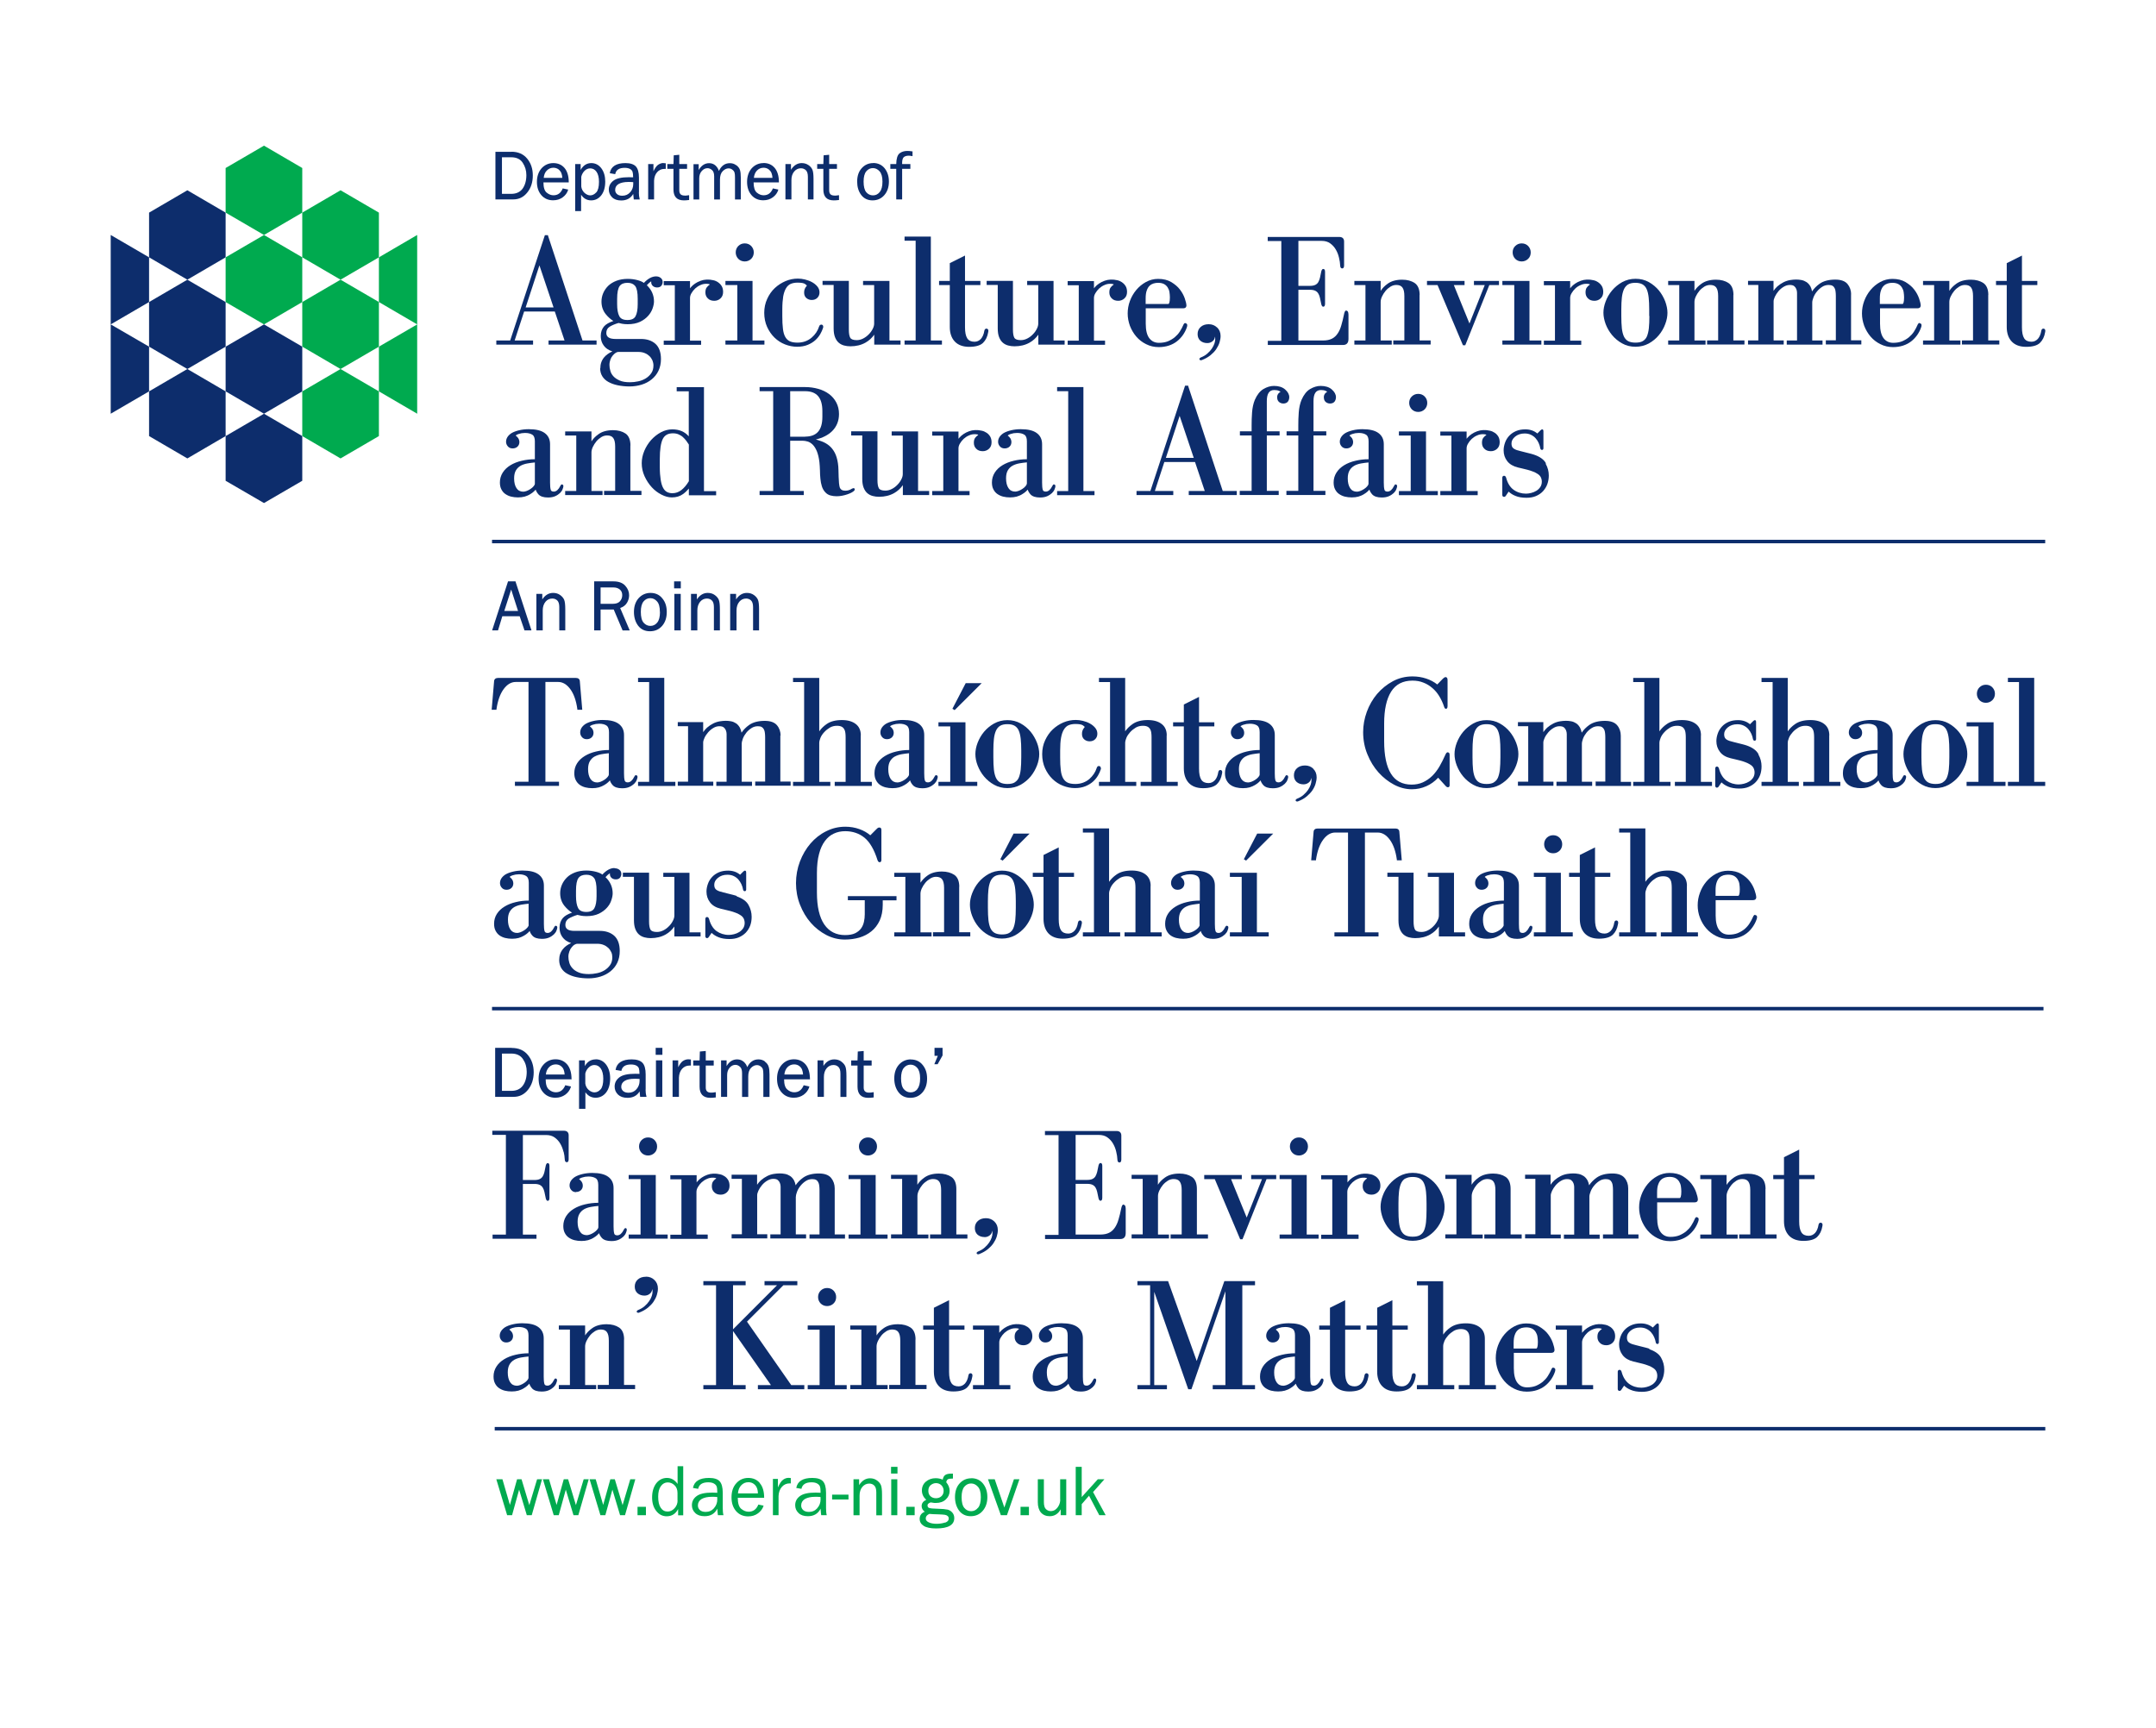<?xml version="1.0" encoding="UTF-8"?>
<svg id="Layer_1" data-name="Layer 1" xmlns="http://www.w3.org/2000/svg" viewBox="0 0 241.09 193.22">
  <defs>
    <style>
      .cls-1 {
        fill: #0d2d6c;
      }

      .cls-1, .cls-2 {
        stroke-width: 0px;
      }

      .cls-2 {
        fill: #00aa4f;
      }
    </style>
  </defs>
  <rect class="cls-1" x="55.02" y="60.37" width="173.68" height=".39"/>
  <g>
    <g>
      <path class="cls-1" d="M57.64,65.02h-.83l-1.76,5.42-.02.06h.66l.48-1.58h1.94l.53,1.55v.03h.79l-1.78-5.45v-.03ZM57.94,68.33h-1.55l.77-2.4.77,2.4Z"/>
      <path class="cls-1" d="M62.64,66.55c-.22-.16-.48-.24-.79-.24-.49,0-.9.25-1.21.73v-.62h-.66v4.08h.71v-2.23c0-.4.11-.73.31-.97.2-.24.46-.36.76-.36.22,0,.4.07.55.21.15.14.23.39.23.74v2.61h.67v-2.35c0-.51-.04-.86-.12-1.06-.08-.2-.23-.38-.45-.54Z"/>
      <path class="cls-1" d="M70.11,67.42c.16-.27.24-.55.24-.85,0-.38-.14-.74-.43-1.06-.28-.32-.73-.49-1.31-.49h-2.17v5.48h.72v-2.33h1.47l.98,2.31v.03h.81l-1.07-2.51c.34-.12.6-.31.75-.57ZM69.58,66.56c0,.27-.09.5-.26.69-.17.19-.44.28-.8.28h-1.36v-1.83h1.45c.28,0,.52.08.7.23.18.15.27.36.27.63Z"/>
      <path class="cls-1" d="M72.74,66.31c-.52,0-.97.2-1.32.58-.35.39-.53.91-.53,1.55,0,.61.16,1.13.47,1.54.31.41.76.62,1.32.62s1.01-.2,1.36-.6c.35-.4.52-.92.52-1.55s-.16-1.12-.49-1.52c-.32-.41-.77-.62-1.33-.62ZM73.8,68.44c0,.54-.1.94-.31,1.19-.2.25-.46.37-.76.37s-.55-.12-.76-.36c-.21-.24-.31-.65-.31-1.21,0-.53.1-.92.31-1.17.2-.24.45-.36.75-.36s.54.12.75.36c.22.24.32.63.32,1.17Z"/>
      <rect class="cls-1" x="75.38" y="65.02" width=".75" height=".78"/>
      <rect class="cls-1" x="75.41" y="66.42" width=".71" height="4.08"/>
      <path class="cls-1" d="M79.93,66.55c-.22-.16-.48-.24-.79-.24-.49,0-.9.25-1.21.73v-.62h-.66v4.08h.71v-2.23c0-.4.11-.73.31-.97.2-.24.46-.36.76-.36.22,0,.4.07.55.21.15.14.23.39.23.74v2.61h.67v-2.35c0-.51-.04-.86-.12-1.06-.08-.2-.23-.38-.45-.54Z"/>
      <path class="cls-1" d="M84.76,67.09c-.08-.2-.23-.38-.45-.54-.22-.16-.48-.24-.79-.24-.49,0-.9.25-1.21.73v-.62h-.66v4.08h.71v-2.23c0-.4.11-.73.31-.97.2-.24.46-.36.76-.36.22,0,.4.07.55.21.15.14.23.39.23.74v2.61h.67v-2.35c0-.51-.04-.86-.12-1.06Z"/>
    </g>
    <g>
      <g>
        <path class="cls-1" d="M64.57,79.38h.54l-.27-3.18c-.01-.25-.17-.38-.44-.38h-8.71c-.27,0-.43.14-.44.38l-.27,3.18h.54v-.08c.14-.94.4-1.69.8-2.23.39-.53.84-.8,1.35-.8h1.43v11.16h-1.52v.46h4.93v-.46h-1.52v-11.16h1.43c.51,0,.96.27,1.35.8.4.54.66,1.29.79,2.23v.08Z"/>
        <path class="cls-1" d="M71.12,86.69c-.1,0-.16.1-.2.19-.09.19-.2.34-.33.46-.13.11-.26.16-.4.16-.25,0-.31-.13-.34-.22-.05-.19-.07-.45-.07-.79v-4.29c0-.54-.2-.96-.6-1.25-.39-.29-.99-.43-1.78-.43-.37,0-.73.04-1.07.12h0c-.34.08-.63.19-.85.32-.4.26-.6.59-.6.96,0,.19.06.36.19.51.13.16.31.24.54.24s.41-.07.55-.2c.14-.13.21-.31.21-.51,0-.09-.02-.19-.05-.28-.03-.1-.1-.2-.19-.29-.06-.06-.11-.11-.17-.15,0,0,.01-.03.07-.07.06-.04.15-.08.24-.11.1-.03.22-.06.35-.09.13-.02.26-.03.38-.03.35,0,.62.07.82.2.18.12.28.37.28.74v2c-.51,0-1,.06-1.45.17-.48.11-.9.28-1.26.5-.36.22-.65.49-.86.82-.21.33-.31.7-.31,1.1,0,.3.05.56.16.77.11.22.26.4.44.53.18.13.4.23.64.29.48.12,1.07.12,1.51,0,.22-.07.42-.15.6-.26.18-.1.33-.22.45-.33.07-.06.12-.13.18-.19.06.19.16.37.32.54.2.22.56.34,1.05.34.32,0,.59-.05.81-.15.22-.1.39-.22.53-.35.14-.14.24-.28.29-.43.06-.15.09-.26.09-.34,0-.17-.12-.18-.14-.18ZM66.49,84.61c.22-.12.48-.21.77-.26h0c.27-.05.54-.08.82-.11v2.37c0,.08-.04.18-.13.28-.09.11-.21.22-.35.31-.14.1-.29.17-.44.23-.15.05-.27.08-.37.08-.34,0-.58-.13-.76-.39-.18-.27-.27-.64-.27-1.1,0-.37.07-.67.2-.89.13-.22.31-.4.52-.52Z"/>
        <polygon class="cls-1" points="74.28 75.81 71.35 75.81 71.35 76.28 72.59 76.28 72.59 87.44 71.35 87.44 71.35 87.9 75.52 87.9 75.52 87.44 74.28 87.44 74.28 75.81"/>
        <path class="cls-1" d="M87.29,82.28c0-.44-.13-.84-.4-1.16-.27-.33-.73-.5-1.37-.5-.72,0-1.31.15-1.75.46-.35.25-.64.54-.85.86-.04-.21-.1-.4-.18-.55-.12-.21-.26-.38-.43-.49-.17-.11-.35-.19-.55-.23-.42-.08-.81-.07-1.26,0-.25.04-.5.12-.74.24-.24.12-.48.28-.7.47-.15.14-.3.31-.43.5v-1.12h-2.84v.46h1.15v6.2h-1.15v.46h3.97v-.46h-1.13v-4.38c0-.13.05-.3.14-.5.09-.21.23-.42.4-.62.17-.2.37-.37.59-.5.21-.13.44-.2.67-.2s.39.04.5.13c.11.09.19.2.24.33.05.13.08.27.08.41,0,.15,0,.27,0,.38v4.96h-1.15v.46h3.99v-.46h-1.15v-4.24c0-.17.05-.36.13-.59.09-.23.22-.45.38-.65.16-.2.36-.38.58-.52.21-.14.46-.21.72-.21.18,0,.33.03.43.09.1.06.18.15.24.26.06.11.1.25.11.39.02.15.03.32.03.49v4.96h-1.11v.46h3.96v-.46h-1.15v-5.16Z"/>
        <path class="cls-1" d="M96.26,82.25c0-.56-.19-.99-.57-1.28-.37-.29-.89-.44-1.55-.44-.71,0-1.29.15-1.72.46-.33.23-.6.5-.81.8v-5.97h-2.93v.46h1.24v11.16h-1.24v.46h4.17v-.46h-1.24v-4.34c0-.18.05-.38.14-.59.09-.22.23-.43.42-.63.18-.2.4-.37.63-.51.23-.13.5-.2.79-.2.23,0,.41.04.54.11.13.07.22.17.28.28.06.12.11.25.12.4.02.15.03.31.03.48v5h-1.22v.46h4.15v-.46h-1.24v-5.19Z"/>
        <path class="cls-1" d="M104.69,86.69c-.1,0-.16.1-.2.19-.09.19-.2.34-.33.46-.13.11-.26.16-.4.16-.25,0-.31-.13-.34-.22-.05-.19-.07-.45-.07-.79v-4.29c0-.54-.2-.96-.6-1.25-.39-.29-.99-.43-1.78-.43-.37,0-.73.04-1.07.12h0c-.34.08-.63.19-.85.32-.4.26-.6.59-.6.96,0,.19.06.36.19.51.13.16.31.24.54.24s.41-.07.55-.2c.14-.13.21-.31.21-.51,0-.09-.02-.19-.05-.28-.03-.1-.1-.2-.19-.29-.06-.06-.11-.11-.17-.15,0,0,.01-.03.07-.07.06-.04.15-.08.24-.11.1-.03.22-.06.35-.09.13-.02.26-.03.38-.03.35,0,.62.07.82.2.18.12.28.37.28.74v2c-.51,0-1,.06-1.45.17-.48.11-.9.28-1.26.5-.36.22-.65.49-.86.82-.21.33-.31.7-.31,1.1,0,.3.05.56.16.77.11.22.26.4.44.53.18.13.4.23.64.29.48.12,1.07.12,1.51,0,.22-.07.42-.15.6-.26.18-.1.33-.22.45-.33.07-.06.12-.13.18-.19.06.19.16.37.32.54.2.22.56.34,1.05.34.32,0,.59-.05.81-.15.22-.1.39-.22.53-.35.14-.14.24-.28.29-.43.06-.15.09-.26.09-.34,0-.17-.12-.18-.14-.18ZM100.06,84.61c.22-.12.48-.21.77-.26h0c.27-.05.54-.08.82-.11v2.37c0,.08-.04.18-.13.28-.09.11-.21.22-.35.31-.14.1-.29.17-.44.23-.15.05-.27.08-.37.08-.34,0-.58-.13-.76-.39-.18-.27-.27-.64-.27-1.1,0-.37.07-.67.2-.89.13-.22.31-.4.52-.52Z"/>
        <polygon class="cls-1" points="109.78 76.4 107.99 76.4 106.5 79.27 106.75 79.42 109.78 76.4"/>
        <polygon class="cls-1" points="107.96 80.78 104.94 80.78 104.94 81.24 106.26 81.24 106.26 87.44 104.94 87.44 104.94 87.9 109.28 87.9 109.28 87.44 107.96 87.44 107.96 80.78"/>
        <path class="cls-1" d="M115.25,81.84c-.31-.37-.68-.69-1.12-.93-.44-.25-.94-.37-1.48-.37s-1.04.13-1.48.37c-.44.25-.82.56-1.13.93-.31.37-.55.79-.72,1.23-.17.44-.25.87-.25,1.27s.08.83.25,1.27c.17.44.41.86.72,1.23.31.37.69.69,1.13.93.44.25.94.37,1.48.37s1.04-.13,1.48-.37c.44-.25.81-.56,1.12-.93.3-.37.54-.79.71-1.23.17-.44.25-.87.25-1.27s-.08-.83-.25-1.27c-.17-.44-.41-.86-.71-1.23ZM113.46,87.51c-.2.12-.48.17-.81.17s-.61-.06-.81-.17c-.2-.11-.36-.29-.47-.52-.11-.24-.19-.55-.23-.92-.04-.38-.06-.83-.06-1.36v-.76c0-.49.02-.93.06-1.3.04-.37.12-.68.23-.93.11-.24.27-.43.47-.55.2-.12.48-.18.81-.18s.61.06.81.18c.2.12.36.3.46.54.11.25.18.56.22.93.04.37.06.81.06,1.3v.76c0,.52-.02.98-.06,1.36-.04.37-.12.68-.22.92-.1.23-.26.4-.46.52Z"/>
        <path class="cls-1" d="M123.1,85.92c0-.16-.09-.25-.23-.25-.08,0-.18.04-.24.24-.07.22-.17.43-.31.64-.14.21-.31.4-.5.57-.2.17-.43.31-.7.41s-.56.15-.88.15c-.35,0-.64-.05-.85-.15-.21-.1-.38-.26-.51-.49-.13-.23-.22-.54-.26-.91-.05-.38-.07-.85-.07-1.4v-.78c0-.57.03-1.06.1-1.44.07-.38.17-.69.32-.92.14-.23.31-.39.52-.48.21-.09.47-.14.76-.14.41,0,.7.05.84.15.17.12.2.17.2.17,0,.02,0,.04-.03.07-.09.1-.16.21-.2.32-.05.11-.07.25-.07.41,0,.26.09.47.26.61.17.14.37.21.59.21.26,0,.47-.08.63-.24.16-.16.24-.36.24-.61s-.08-.47-.25-.67c-.16-.19-.36-.35-.6-.48-.23-.13-.49-.22-.77-.29-.28-.07-.55-.1-.8-.1-.47,0-.93.09-1.38.28-.44.19-.84.45-1.19.78-.35.33-.63.74-.85,1.21-.22.47-.33.99-.33,1.56s.11,1.11.32,1.57c.21.46.49.87.83,1.2.34.33.74.59,1.18.76.44.17.89.26,1.33.26s.84-.07,1.18-.21c.34-.14.63-.32.86-.53.23-.21.41-.44.55-.68.13-.23.23-.45.29-.64.04-.11.04-.15.04-.17Z"/>
        <path class="cls-1" d="M130.47,82.25c0-.56-.19-.99-.57-1.28-.37-.29-.89-.44-1.55-.44-.71,0-1.29.15-1.72.46-.33.23-.6.5-.81.8v-5.97h-2.93v.46h1.24v11.16h-1.24v.46h4.17v-.46h-1.24v-4.34c0-.18.05-.38.14-.59.09-.22.24-.43.42-.63.18-.2.4-.37.63-.51.23-.13.5-.2.79-.2.23,0,.41.04.54.11.13.07.22.17.28.28.06.12.11.25.12.4.02.15.03.31.03.48v5h-1.22v.46h4.15v-.46h-1.24v-5.19Z"/>
        <path class="cls-1" d="M136.48,86.11c-.07,0-.22.03-.25.25-.06.38-.18.68-.38.9-.2.21-.43.32-.71.32-.38,0-.65-.13-.81-.38-.17-.27-.25-.68-.25-1.23v-4.73h1.71v-.46h-1.71v-2.84l-1.7.85v1.99h-1.2v.46h1.2v4.7c0,.68.19,1.23.55,1.62.37.39.91.59,1.6.59s1.23-.15,1.54-.44c.3-.29.5-.69.58-1.19.01-.07.02-.11.02-.12v-.05c0-.21-.15-.23-.19-.23Z"/>
        <path class="cls-1" d="M143.89,86.69c-.1,0-.16.1-.2.19-.09.19-.2.34-.33.46-.13.11-.26.16-.4.16-.25,0-.31-.13-.34-.22-.05-.19-.07-.45-.07-.79v-4.29c0-.54-.2-.96-.6-1.25-.39-.29-.99-.43-1.78-.43-.37,0-.73.04-1.07.12h0c-.34.08-.63.19-.85.32-.4.26-.61.59-.61.96,0,.19.06.36.19.51.13.16.31.24.54.24s.41-.07.55-.2c.14-.13.21-.31.21-.51,0-.09-.02-.19-.05-.28-.03-.1-.1-.2-.19-.29-.06-.06-.11-.11-.17-.15,0,0,.01-.03.07-.07.06-.04.15-.08.24-.11.1-.03.22-.06.35-.09.13-.02.26-.03.38-.03.35,0,.62.07.82.2.18.12.28.37.28.74v2c-.51,0-1,.06-1.45.17-.48.11-.9.28-1.26.5-.36.22-.65.49-.86.82-.21.33-.31.7-.31,1.1,0,.3.05.56.16.77.11.22.26.4.44.53.18.13.4.23.64.29.48.12,1.07.12,1.51,0,.22-.07.42-.15.6-.26.18-.1.33-.22.45-.33.07-.06.12-.13.18-.19.06.19.16.37.32.54.2.22.56.34,1.05.34.32,0,.59-.05.81-.15.22-.1.39-.22.53-.35.14-.14.24-.28.29-.43.06-.15.09-.26.09-.34,0-.17-.12-.18-.14-.18ZM139.27,84.61c.22-.12.48-.21.77-.26h0c.27-.05.54-.08.82-.11v2.37c0,.08-.04.18-.13.28-.09.11-.21.22-.35.31-.14.1-.29.17-.44.23-.15.05-.27.08-.37.08-.34,0-.58-.13-.76-.39-.18-.27-.27-.64-.27-1.1,0-.37.07-.67.2-.89.13-.22.31-.4.52-.52Z"/>
        <path class="cls-1" d="M146.87,85.98c-.26-.25-.57-.37-.94-.37s-.66.1-.89.3c-.23.2-.35.47-.35.8s.11.57.31.75c.2.17.46.26.76.26.21,0,.4-.06.56-.18.17-.12.28-.3.3-.53,0,0,0-.02,0-.02.02.05.03.13.03.29,0,.14-.03.31-.09.49-.06.18-.16.38-.29.57-.13.19-.3.38-.51.56-.2.18-.45.32-.75.44-.06.04-.13.09-.13.16,0,.02,0,.14.18.14.04,0,.08-.01.14-.04.36-.14.67-.32.92-.53.25-.21.46-.43.63-.67.16-.24.29-.49.36-.75h0c.08-.26.12-.5.12-.72,0-.39-.13-.71-.39-.96Z"/>
      </g>
      <g>
        <g>
          <path class="cls-1" d="M161.9,84.13c-.13,0-.21.14-.26.25-.21.48-.44.93-.68,1.35-.24.41-.52.77-.83,1.07-.31.3-.66.53-1.03.7-.38.17-.8.25-1.25.25-1.03,0-1.81-.41-2.31-1.22-.51-.82-.76-2.04-.76-3.64v-1.98c0-1.54.26-2.73.78-3.56.51-.81,1.31-1.23,2.38-1.23.45,0,.86.07,1.22.22.37.14.7.34,1,.6.3.25.56.56.78.92.22.36.4.75.54,1.17.02.07.07.24.21.24.08,0,.18-.05.18-.3v-2.89c0-.13-.02-.21-.05-.26-.09-.13-.25-.14-.47.08l-.63.65c-.37-.29-.78-.51-1.24-.66-.48-.16-.99-.24-1.53-.24-.79,0-1.53.18-2.2.54-.67.36-1.26.84-1.76,1.42-.49.58-.88,1.26-1.15,2-.27.74-.41,1.51-.41,2.27,0,.88.16,1.72.48,2.49.31.77.73,1.45,1.24,2.02.51.57,1.1,1.03,1.74,1.37.65.34,1.31.51,1.98.51.56,0,1.11-.11,1.62-.34.49-.21.93-.53,1.33-.95l.87.96c.08.08.15.11.22.11.09,0,.19-.06.19-.21v-3.42c0-.23-.11-.27-.18-.27Z"/>
          <path class="cls-1" d="M169.54,83.07c-.17-.44-.41-.86-.71-1.23-.31-.37-.68-.69-1.12-.93-.44-.25-.94-.37-1.48-.37s-1.04.13-1.48.37c-.44.25-.82.56-1.13.93-.31.37-.55.79-.72,1.23-.17.44-.25.87-.25,1.27s.08.83.25,1.27c.17.44.41.86.72,1.23.31.37.69.69,1.13.93.44.25.94.37,1.48.37s1.04-.13,1.48-.37c.44-.25.81-.56,1.12-.93.3-.37.54-.79.71-1.23.17-.44.25-.87.25-1.27s-.08-.83-.25-1.27ZM167.04,87.51c-.2.12-.48.17-.81.17s-.61-.06-.81-.17c-.2-.11-.36-.29-.47-.52-.11-.24-.19-.55-.23-.92-.04-.38-.06-.83-.06-1.36v-.76c0-.49.02-.93.06-1.3.04-.37.12-.68.23-.93.11-.24.27-.43.47-.55.2-.12.48-.18.81-.18s.61.06.81.18c.2.12.36.3.46.54.11.25.18.56.22.93.04.37.06.81.06,1.3v.76c0,.52-.02.98-.06,1.36-.04.37-.12.68-.22.92-.1.23-.26.4-.46.52Z"/>
          <path class="cls-1" d="M178.43,87.44v.46h3.96v-.46h-1.15v-5.16c0-.44-.13-.84-.4-1.16-.27-.33-.73-.5-1.37-.5-.72,0-1.31.15-1.75.46-.35.25-.64.54-.85.86-.04-.21-.1-.4-.18-.55-.12-.21-.26-.38-.43-.49-.17-.11-.35-.19-.55-.23-.42-.08-.81-.07-1.26,0-.25.04-.5.12-.74.24-.24.12-.48.28-.7.47-.15.14-.3.31-.43.5v-1.12h-2.84v.46h1.15v6.2h-1.15v.46h3.97v-.46h-1.13v-4.38c0-.13.05-.3.14-.5.09-.21.23-.42.4-.62.17-.2.37-.37.59-.5.21-.13.44-.2.67-.2s.39.04.5.13c.11.09.19.2.24.33.05.13.08.27.08.41,0,.15,0,.27,0,.38v4.96h-1.15v.46h3.99v-.46h-1.15v-4.24c0-.17.05-.36.13-.59.09-.23.22-.45.38-.65.16-.2.36-.38.58-.52.21-.14.46-.21.72-.21.18,0,.33.03.43.09.1.06.18.15.24.26.06.11.1.25.11.39.02.15.03.32.03.49v4.96h-1.11Z"/>
          <path class="cls-1" d="M190.21,82.25c0-.56-.19-.99-.57-1.28-.37-.29-.89-.44-1.55-.44-.71,0-1.29.15-1.72.46-.33.23-.6.5-.81.8v-5.97h-2.93v.46h1.24v11.16h-1.24v.46h4.17v-.46h-1.24v-4.34c0-.18.05-.38.14-.59.09-.22.23-.43.42-.63.18-.2.4-.37.63-.51.23-.13.5-.2.79-.2.23,0,.41.04.54.11.13.07.22.17.28.28.06.12.11.25.12.4.02.15.03.31.03.48v5h-1.22v.46h4.15v-.46h-1.24v-5.19Z"/>
          <path class="cls-1" d="M196.63,84.33c-.23-.42-.68-.74-1.32-.96-.1-.04-.24-.07-.41-.12-.16-.04-.34-.09-.52-.13l-.55-.14c-.18-.05-.33-.09-.44-.12-.22-.08-.38-.17-.46-.28-.09-.11-.13-.26-.13-.47,0-.28.13-.53.41-.76.28-.23.63-.35,1.06-.35.27,0,.51.05.71.15.21.1.38.23.52.39.14.16.25.34.34.53.09.2.15.4.18.59.03.16.14.18.19.18.08,0,.16-.05.16-.19v-1.9c0-.19-.09-.21-.14-.21s-.1.03-.19.11l-.35.35c-.37-.31-.82-.46-1.34-.46-.39,0-.74.06-1.04.19-.3.13-.56.31-.76.53-.2.22-.36.47-.46.76-.1.28-.16.57-.16.86,0,.46.13.86.4,1.21.26.35.66.58,1.19.71.15.04.32.07.51.12.19.04.38.09.57.14.19.05.38.11.56.18.18.06.33.14.47.22.22.12.37.26.45.42.08.16.12.33.12.51,0,.23-.06.43-.17.6-.12.17-.26.31-.44.42-.18.11-.37.19-.58.24-.2.05-.4.08-.58.08-.52,0-.98-.15-1.38-.43-.39-.29-.67-.74-.83-1.35-.05-.15-.12-.22-.23-.22-.05,0-.19.02-.19.23v1.9c0,.21.15.23.19.23.05,0,.13-.02.2-.13l.31-.46c.21.2.46.36.76.48.33.14.75.21,1.23.21.4,0,.76-.06,1.06-.19.3-.13.57-.31.78-.53.21-.23.38-.49.49-.79.11-.3.16-.63.16-.98,0-.46-.12-.91-.35-1.32Z"/>
          <path class="cls-1" d="M204.56,82.25c0-.56-.19-.99-.57-1.28-.37-.29-.89-.44-1.55-.44-.71,0-1.29.15-1.72.46-.33.23-.6.5-.81.8v-5.97h-2.93v.46h1.24v11.16h-1.24v.46h4.17v-.46h-1.24v-4.34c0-.18.05-.38.14-.59.09-.22.24-.43.42-.63.18-.2.4-.37.63-.51.23-.13.5-.2.79-.2.23,0,.41.04.54.11.13.07.22.17.28.28.06.12.11.25.12.4.02.15.03.31.03.48v5h-1.22v.46h4.15v-.46h-1.24v-5.19Z"/>
          <path class="cls-1" d="M212.98,86.69c-.1,0-.16.1-.2.19-.09.19-.2.34-.33.46-.13.11-.26.16-.4.16-.25,0-.31-.13-.34-.22-.05-.19-.07-.45-.07-.79v-4.29c0-.54-.2-.96-.6-1.25-.39-.29-.99-.43-1.78-.43-.37,0-.73.04-1.07.12h0c-.34.08-.63.19-.85.32-.4.26-.6.59-.6.96,0,.19.06.36.19.51.13.16.31.24.54.24s.41-.07.55-.2c.14-.13.21-.31.21-.51,0-.09-.02-.19-.05-.28-.03-.1-.1-.2-.19-.29-.06-.06-.11-.11-.17-.15,0,0,.01-.03.07-.07.06-.04.15-.08.24-.11.1-.03.22-.06.35-.09.13-.02.26-.03.38-.03.35,0,.62.07.82.2.18.12.28.37.28.74v2c-.51,0-1,.06-1.45.17-.48.11-.9.28-1.26.5-.36.22-.65.49-.86.82-.21.33-.31.7-.31,1.1,0,.3.05.56.16.77.11.22.26.4.44.53.18.13.4.23.64.29.48.12,1.07.12,1.51,0,.22-.07.42-.15.6-.26.18-.1.33-.22.45-.33.07-.06.12-.13.18-.19.06.19.16.37.32.54.2.22.56.34,1.05.34.32,0,.59-.05.81-.15.22-.1.39-.22.53-.35.14-.14.24-.28.29-.43.06-.15.09-.26.09-.34,0-.17-.12-.18-.14-.18ZM208.35,84.61c.22-.12.48-.21.77-.26h0c.27-.05.54-.08.82-.11v2.37c0,.08-.04.18-.13.28-.09.11-.21.22-.35.31-.14.1-.29.17-.44.23-.15.05-.27.08-.37.08-.34,0-.58-.13-.76-.39-.18-.27-.27-.64-.27-1.1,0-.37.07-.67.2-.89.13-.22.31-.4.52-.52Z"/>
          <path class="cls-1" d="M219.74,83.07c-.17-.44-.41-.86-.71-1.23-.31-.37-.68-.69-1.12-.93-.44-.25-.94-.37-1.48-.37s-1.04.13-1.48.37c-.44.25-.82.56-1.13.93-.31.37-.55.79-.72,1.23-.17.44-.25.87-.25,1.27s.08.83.25,1.27c.17.44.41.86.72,1.23.31.37.69.69,1.13.93.44.25.94.37,1.48.37s1.04-.13,1.48-.37c.44-.25.81-.56,1.12-.93.3-.37.54-.79.71-1.23.17-.44.25-.87.25-1.27s-.08-.83-.25-1.27ZM217.24,87.51c-.2.12-.48.17-.81.17s-.61-.06-.81-.17c-.2-.11-.36-.29-.47-.52-.11-.24-.19-.55-.23-.92-.04-.38-.06-.83-.06-1.36v-.76c0-.49.02-.93.06-1.3.04-.37.12-.68.23-.93.11-.24.27-.43.47-.55.2-.12.48-.18.81-.18s.61.06.81.18c.2.12.36.3.46.54.11.25.18.56.22.93.04.37.06.81.06,1.3v.76c0,.52-.02.98-.06,1.36-.04.37-.12.68-.22.92-.1.23-.26.4-.46.52Z"/>
          <polygon class="cls-1" points="222.93 80.78 219.91 80.78 219.91 81.24 221.24 81.24 221.24 87.44 219.91 87.44 219.91 87.9 224.26 87.9 224.26 87.44 222.93 87.44 222.93 80.78"/>
          <path class="cls-1" d="M222.07,78.6c.28,0,.52-.1.72-.29.19-.19.29-.44.29-.72s-.1-.52-.29-.72c-.19-.19-.43-.29-.72-.29s-.52.1-.72.29c-.19.19-.29.44-.29.72s.1.52.29.72c.19.19.43.29.72.29Z"/>
          <polygon class="cls-1" points="227.47 87.44 227.47 75.81 224.53 75.81 224.53 76.28 225.77 76.28 225.77 87.44 224.53 87.44 224.53 87.9 228.7 87.9 228.7 87.44 227.47 87.44"/>
        </g>
        <g>
          <g>
            <path class="cls-1" d="M62.16,103.53c-.1,0-.16.1-.2.19-.09.19-.2.34-.33.46-.13.11-.26.16-.4.16-.25,0-.31-.13-.34-.22-.05-.19-.07-.45-.07-.79v-4.29c0-.54-.2-.96-.6-1.25-.39-.29-.99-.43-1.78-.43-.37,0-.73.04-1.07.12h0c-.34.08-.63.19-.85.32-.4.26-.61.59-.61.96,0,.19.06.36.19.51.13.16.31.24.54.24s.41-.07.55-.2c.14-.13.21-.31.21-.51,0-.09-.02-.19-.05-.28-.03-.1-.1-.2-.19-.29-.06-.06-.11-.11-.17-.15,0,0,.01-.03.07-.07.06-.04.15-.08.24-.11.1-.03.22-.06.35-.09.13-.02.26-.03.38-.03.35,0,.62.07.82.2.18.12.28.37.28.74v2c-.51,0-1,.06-1.45.17-.48.11-.9.28-1.26.5-.36.22-.65.49-.86.82-.21.33-.31.7-.31,1.1,0,.3.05.56.16.77.11.22.26.4.44.53.18.13.4.23.64.29.48.12,1.07.12,1.51,0,.22-.07.42-.15.6-.26.18-.1.33-.22.45-.33.07-.06.12-.12.18-.19.06.19.16.37.32.54.2.22.56.34,1.05.34.32,0,.59-.05.81-.15.22-.1.39-.22.53-.35.14-.14.24-.28.29-.43.06-.15.09-.26.09-.34,0-.17-.12-.18-.14-.18ZM59.12,103.44c0,.08-.04.18-.13.28-.09.11-.21.22-.35.31-.14.1-.29.17-.44.23-.15.05-.27.08-.37.08-.34,0-.58-.13-.76-.39-.18-.27-.27-.64-.27-1.1,0-.37.07-.67.2-.89.13-.22.31-.4.52-.52.22-.12.48-.21.77-.26h0c.27-.05.54-.08.82-.11v2.37Z"/>
            <path class="cls-1" d="M68.71,97.08c-.45,0-.91.25-1.35.73-.17-.13-.41-.23-.71-.31-.34-.09-.7-.14-1.08-.14-.47,0-.89.07-1.26.21-.37.14-.68.33-.92.57-.24.24-.43.51-.56.82-.13.31-.19.62-.19.94,0,.54.16,1.01.47,1.4.26.32.55.58.86.77-.48.16-.82.36-1.03.6-.24.28-.37.64-.37,1.07,0,.28.05.53.14.74.09.21.22.39.37.54.15.15.33.26.52.35.09.04.18.07.27.1-.38.17-.69.39-.91.66-.28.33-.43.75-.43,1.23,0,.35.08.65.24.92.16.26.39.48.69.64.29.16.63.29,1.03.37.39.08.83.13,1.31.13s.93-.07,1.35-.2c.42-.13.8-.33,1.12-.59.32-.26.58-.58.76-.96.18-.38.27-.82.27-1.31,0-.77-.21-1.34-.62-1.71-.41-.36-.95-.54-1.6-.54h-2.84c-.69,0-1.02-.22-1.02-.67,0-.31.12-.54.36-.7.26-.16.59-.3.99-.42.11.03.24.06.4.09.17.03.38.05.61.05.54,0,1-.09,1.38-.27.37-.18.68-.41.91-.67.23-.26.4-.54.49-.84.1-.29.15-.55.15-.77,0-.7-.27-1.31-.8-1.81.17-.19.33-.34.49-.44,0,.03,0,.06,0,.1,0,.17.06.31.18.42.12.11.28.17.48.17.22,0,.38-.07.48-.2.09-.13.14-.26.14-.4,0-.21-.08-.37-.23-.48-.14-.11-.32-.16-.51-.16ZM64.26,105.65c.11-.07.2-.1.28-.1h2.24c.27,0,.51.04.72.13.21.08.38.2.53.34.14.14.25.31.33.48s.11.37.11.57c0,.33-.08.62-.24.85-.16.24-.37.43-.62.59-.25.15-.53.27-.85.33-.32.07-.62.1-.91.1-.47,0-.86-.06-1.15-.19-.29-.12-.53-.28-.69-.47-.17-.18-.29-.39-.35-.62-.07-.23-.1-.45-.1-.66,0-.21.04-.41.11-.6.07-.19.16-.35.27-.47.1-.13.22-.23.33-.3ZM66.71,100.22c0,.59-.08,1.04-.24,1.34-.15.29-.45.43-.91.43s-.76-.14-.91-.43c-.16-.3-.24-.76-.24-1.34v-.6c0-.7.09-1.18.28-1.43.18-.24.47-.36.87-.36s.68.12.87.36c.19.25.28.73.28,1.43v.6Z"/>
            <path class="cls-1" d="M77.1,97.61h-2.93v.46h1.24v4.32c0,.17-.05.37-.16.58-.11.22-.25.42-.44.61-.18.19-.39.35-.63.47-.23.12-.48.18-.72.18-.38,0-.62-.09-.72-.26-.11-.19-.16-.5-.16-.93v-5.44h-2.93v.46h1.24v4.86c0,.39.05.71.15.97.1.26.24.47.41.62.17.15.38.26.61.32.23.06.46.09.7.09.64,0,1.2-.14,1.68-.41.39-.22.71-.52.97-.89v1.11h2.93v-.46h-1.24v-6.66Z"/>
            <path class="cls-1" d="M82.38,100.2c-.1-.04-.24-.07-.41-.12-.16-.04-.34-.09-.52-.13l-.55-.14c-.18-.05-.33-.09-.44-.12-.22-.08-.38-.17-.46-.28-.09-.11-.13-.26-.13-.47,0-.28.13-.53.41-.76.28-.23.63-.35,1.06-.35.27,0,.51.05.71.15.21.1.38.23.52.39.14.16.25.34.34.53.09.2.15.4.18.59.03.16.14.18.19.18.08,0,.16-.05.16-.19v-1.9c0-.19-.09-.21-.14-.21s-.1.03-.19.11l-.35.35c-.37-.31-.82-.46-1.34-.46-.39,0-.74.06-1.04.19-.3.13-.56.31-.76.53-.2.22-.36.47-.46.76-.1.28-.16.57-.16.86,0,.46.13.86.4,1.21.26.35.66.58,1.19.71.15.04.32.07.51.12.19.04.38.09.57.14.19.05.38.11.56.18.18.06.33.13.47.22.22.12.37.26.45.42.08.16.12.33.12.51,0,.23-.06.43-.17.6-.12.17-.26.31-.44.42-.18.11-.37.19-.58.24-.2.05-.4.08-.58.08-.52,0-.98-.15-1.38-.43-.39-.29-.67-.74-.83-1.35-.05-.15-.12-.22-.23-.22-.05,0-.19.02-.19.23v1.9c0,.21.15.23.19.23.05,0,.13-.02.2-.13l.31-.46c.21.2.46.36.76.48.33.14.75.21,1.23.21.4,0,.76-.06,1.06-.19.3-.13.57-.31.78-.53.21-.23.38-.49.49-.79.11-.3.16-.63.16-.98,0-.46-.12-.91-.35-1.32-.23-.42-.68-.74-1.32-.96Z"/>
            <path class="cls-1" d="M100.23,100.22h-5.42v.46h1.89v1.58c0,.28-.03.56-.09.83-.06.27-.16.52-.32.74-.16.22-.38.4-.66.54-.29.14-.67.21-1.14.21-.99,0-1.77-.4-2.31-1.18-.55-.8-.83-2-.83-3.58v-2.18c0-.83.08-1.55.24-2.14.15-.59.38-1.08.66-1.45.28-.37.61-.65.99-.82.38-.18.81-.27,1.28-.27.83,0,1.56.25,2.15.73.6.49,1.09,1.34,1.46,2.52.06.18.17.22.24.22.05,0,.19-.02.19-.25v-3.35c0-.26-.16-.28-.23-.28-.08,0-.14.02-.19.06-.03.03-.07.06-.12.11l-.7.7c-.34-.29-.74-.52-1.21-.69-.5-.18-1.03-.27-1.59-.27-.75,0-1.47.17-2.14.51-.67.33-1.26.8-1.75,1.37-.49.57-.89,1.25-1.18,2.01-.29.76-.44,1.58-.44,2.42s.15,1.66.45,2.42c.3.76.7,1.44,1.2,2.01.5.57,1.09,1.03,1.74,1.37.66.34,1.35.51,2.07.51.57,0,1.12-.08,1.62-.22.51-.15.97-.39,1.35-.7.39-.31.7-.72.93-1.21.22-.49.34-1.08.34-1.75v-.51h1.54v-.46Z"/>
            <path class="cls-1" d="M107.27,99.19c0-.64-.19-1.1-.56-1.35-.36-.24-.83-.37-1.38-.37-.66,0-1.21.15-1.63.46-.32.23-.57.49-.77.79v-1.11h-2.93v.46h1.24v6.2h-1.24v.46h4.17v-.46h-1.24v-4.31c0-.19.05-.39.15-.61.1-.22.24-.43.4-.63.16-.19.35-.35.56-.48.2-.12.42-.18.63-.18.31,0,.54.09.68.28.15.2.22.52.22.96v4.96h-1.24v.46h4.17v-.46h-1.24v-5.09Z"/>
            <polygon class="cls-1" points="115.13 93.23 113.34 93.23 111.86 96.1 112.12 96.25 115.13 93.23"/>
            <path class="cls-1" d="M114.64,98.67c-.31-.37-.68-.69-1.12-.93-.44-.25-.94-.37-1.48-.37s-1.04.13-1.48.37c-.44.25-.82.56-1.13.93-.31.37-.55.79-.72,1.23-.17.44-.25.87-.25,1.27s.08.83.25,1.27c.17.44.41.86.72,1.23.31.37.69.69,1.13.93.44.25.94.37,1.48.37s1.04-.13,1.48-.37c.44-.25.81-.56,1.12-.93.3-.37.54-.79.71-1.23.17-.44.25-.87.25-1.27s-.08-.83-.25-1.27c-.17-.44-.41-.86-.71-1.23ZM113.59,101.54c0,.52-.02.98-.06,1.36-.04.37-.12.68-.22.92-.1.23-.26.4-.46.52-.2.12-.48.17-.81.17s-.61-.06-.81-.17c-.2-.11-.36-.29-.47-.52-.11-.24-.19-.55-.23-.92-.04-.38-.06-.83-.06-1.36v-.76c0-.49.02-.93.06-1.3.04-.37.12-.68.23-.93.11-.24.27-.43.47-.55.2-.12.48-.18.81-.18s.61.06.81.18c.2.12.36.3.46.54.11.25.18.56.22.93.04.37.06.81.06,1.3v.76Z"/>
            <path class="cls-1" d="M120.79,102.94c-.07,0-.22.03-.25.25-.06.38-.18.68-.38.9-.2.21-.43.32-.71.32-.38,0-.65-.13-.81-.38-.17-.27-.25-.68-.25-1.23v-4.73h1.71v-.46h-1.71v-2.84l-1.7.85v1.99h-1.2v.46h1.2v4.7c0,.68.19,1.23.55,1.62.37.39.91.59,1.6.59s1.23-.15,1.54-.44c.3-.29.5-.69.58-1.19.01-.07.02-.11.02-.12v-.05c0-.21-.15-.23-.19-.23Z"/>
            <path class="cls-1" d="M128.67,99.08c0-.56-.19-.99-.57-1.28-.37-.29-.89-.44-1.55-.44-.71,0-1.29.15-1.72.46-.33.23-.6.5-.81.8v-5.97h-2.93v.46h1.24v11.16h-1.24v.46h4.17v-.46h-1.24v-4.34c0-.18.05-.38.14-.59.09-.22.23-.43.42-.63.18-.2.4-.37.63-.51.23-.13.5-.2.79-.2.23,0,.41.04.54.11.13.07.22.17.28.28.06.12.11.25.12.4.02.15.03.31.03.48v5h-1.22v.46h4.15v-.46h-1.24v-5.19Z"/>
            <path class="cls-1" d="M137.19,103.53c-.1,0-.16.1-.2.19-.09.19-.2.34-.33.46-.13.11-.26.16-.4.16-.25,0-.31-.13-.34-.22-.05-.19-.07-.45-.07-.79v-4.29c0-.54-.2-.96-.6-1.25-.39-.29-.99-.43-1.78-.43-.37,0-.73.04-1.07.12h0c-.34.08-.63.19-.85.32-.4.26-.6.59-.6.96,0,.19.06.36.19.51.13.16.31.24.54.24s.41-.07.55-.2c.14-.13.21-.31.21-.51,0-.09-.02-.19-.05-.28-.03-.1-.1-.2-.19-.29-.06-.06-.11-.11-.17-.15,0,0,.01-.03.07-.07.06-.04.15-.08.24-.11.1-.03.22-.06.35-.09.13-.02.26-.03.38-.03.35,0,.62.07.82.2.18.12.28.37.28.74v2c-.51,0-1,.06-1.45.17-.48.11-.9.28-1.26.5-.36.22-.65.49-.86.82-.21.33-.31.7-.31,1.1,0,.3.05.56.16.77.11.22.26.4.44.53.18.13.4.23.64.29.48.12,1.07.12,1.51,0,.22-.07.42-.15.6-.26.18-.1.33-.22.45-.33.07-.06.12-.12.18-.19.06.19.16.37.32.54.2.22.56.34,1.05.34.32,0,.59-.05.81-.15.22-.1.39-.22.53-.35.14-.14.24-.28.29-.43.06-.15.09-.26.09-.34,0-.17-.12-.18-.14-.18ZM134.15,103.44c0,.08-.04.18-.13.28-.09.11-.21.22-.35.31-.14.1-.29.17-.44.23-.15.05-.27.08-.37.08-.34,0-.58-.13-.76-.39-.18-.27-.27-.64-.27-1.1,0-.37.07-.67.2-.89.13-.22.31-.4.52-.52.22-.12.48-.21.77-.26h0c.27-.05.54-.08.82-.11v2.37Z"/>
            <polygon class="cls-1" points="140.55 97.61 137.53 97.61 137.53 98.07 138.85 98.07 138.85 104.27 137.53 104.27 137.53 104.73 141.87 104.73 141.87 104.27 140.55 104.27 140.55 97.61"/>
            <polygon class="cls-1" points="142.37 93.23 140.58 93.23 139.09 96.1 139.34 96.25 142.37 93.23"/>
          </g>
          <path class="cls-1" d="M162.59,97.61h-2.93v.46h1.24v4.32c0,.17-.05.37-.16.58-.11.22-.25.42-.44.61-.18.19-.39.35-.63.47-.23.12-.48.18-.72.18-.38,0-.62-.09-.72-.26-.11-.19-.16-.5-.16-.93v-5.44h-2.93v.46h1.24v4.86c0,.39.05.71.15.97.1.26.24.47.41.62.17.15.38.26.61.32.23.06.46.09.7.09.64,0,1.2-.14,1.68-.41.39-.22.71-.52.97-.89v1.11h2.93v-.46h-1.24v-6.66Z"/>
          <path class="cls-1" d="M171.19,103.53c-.1,0-.16.1-.2.19-.09.19-.2.34-.33.46-.13.11-.26.16-.4.16-.25,0-.31-.13-.34-.22-.05-.19-.07-.45-.07-.79v-4.29c0-.54-.2-.96-.6-1.25-.39-.29-.99-.43-1.78-.43-.37,0-.73.04-1.07.12h0c-.34.08-.63.19-.85.32-.4.26-.6.59-.6.96,0,.19.06.36.19.51.13.16.31.24.54.24s.41-.07.55-.2c.14-.13.21-.31.21-.51,0-.09-.02-.19-.05-.28-.03-.1-.1-.2-.19-.29-.06-.06-.11-.11-.17-.15,0,0,.01-.03.07-.07.06-.04.15-.08.24-.11.1-.03.22-.06.35-.09.13-.02.26-.03.38-.03.35,0,.62.07.82.2.18.12.28.37.28.74v2c-.51,0-1,.06-1.45.17-.48.11-.9.28-1.26.5-.36.22-.65.49-.86.82-.21.33-.31.7-.31,1.1,0,.3.05.56.16.77.11.22.26.4.44.53.18.13.4.23.64.29.48.12,1.07.12,1.51,0,.22-.07.42-.15.6-.26.18-.1.33-.22.45-.33.07-.06.12-.12.18-.19.06.19.16.37.32.54.2.22.56.34,1.05.34.32,0,.59-.05.81-.15.22-.1.39-.22.53-.35.14-.14.24-.28.29-.43.06-.15.09-.26.09-.34,0-.17-.12-.18-.14-.18ZM168.15,103.44c0,.08-.04.18-.13.28-.09.11-.21.22-.35.31-.14.1-.29.17-.44.23-.15.05-.27.08-.37.08-.34,0-.58-.13-.76-.39-.18-.27-.27-.64-.27-1.1,0-.37.07-.67.2-.89.13-.22.31-.4.52-.52.22-.12.48-.21.77-.26h0c.27-.05.54-.08.82-.11v2.37Z"/>
          <path class="cls-1" d="M173.68,95.43c.28,0,.52-.1.72-.29.19-.19.29-.44.29-.72s-.1-.52-.29-.72c-.19-.19-.43-.29-.72-.29s-.52.1-.72.29c-.19.19-.29.44-.29.72s.1.52.29.72c.19.19.43.29.72.29Z"/>
          <polygon class="cls-1" points="174.54 97.61 171.52 97.61 171.52 98.07 172.85 98.07 172.85 104.27 171.52 104.27 171.52 104.73 175.87 104.73 175.87 104.27 174.54 104.27 174.54 97.61"/>
          <path class="cls-1" d="M180.76,102.94c-.07,0-.22.03-.25.25-.06.38-.18.68-.38.9-.2.21-.43.32-.71.32-.38,0-.65-.13-.81-.38-.17-.27-.25-.68-.25-1.23v-4.73h1.71v-.46h-1.71v-2.84l-1.7.85v1.99h-1.2v.46h1.2v4.7c0,.68.19,1.23.55,1.62.37.39.91.59,1.6.59s1.23-.15,1.54-.44c.3-.29.5-.69.58-1.19.01-.07.02-.11.02-.12v-.05c0-.21-.15-.23-.19-.23Z"/>
          <path class="cls-1" d="M154.06,93.11c.51,0,.96.27,1.35.8.4.54.66,1.29.79,2.23v.08h.55l-.27-3.18c-.01-.25-.17-.38-.44-.38h-8.71c-.27,0-.43.14-.44.38l-.27,3.18h.54v-.08c.14-.94.4-1.69.8-2.23.39-.53.84-.8,1.35-.8h1.43v11.16h-1.52v.46h4.93v-.46h-1.52v-11.16h1.43Z"/>
          <path class="cls-1" d="M188.64,99.08c0-.56-.19-.99-.57-1.28-.37-.29-.89-.44-1.55-.44-.71,0-1.29.15-1.72.46-.33.23-.6.5-.81.8v-5.97h-2.93v.46h1.24v11.16h-1.24v.46h4.17v-.46h-1.24v-4.34c0-.18.05-.38.14-.59.09-.22.24-.43.42-.63.18-.2.4-.37.63-.51.23-.13.5-.2.79-.2.23,0,.41.04.54.11.13.07.22.17.28.28.06.12.11.25.12.4.02.15.03.31.03.48v5h-1.22v.46h4.15v-.46h-1.24v-5.19Z"/>
          <path class="cls-1" d="M196.27,102.31c-.15,0-.22.18-.24.23-.1.24-.24.49-.39.73-.15.24-.34.45-.56.64-.22.18-.48.33-.76.45-.28.11-.62.17-.99.17-.45,0-.8-.16-1.07-.5-.27-.34-.41-.89-.41-1.64v-1.72h4.17c.33,0,.37-.22.37-.32-.01-.2-.07-.46-.19-.8-.12-.34-.29-.67-.53-.98-.24-.32-.57-.59-.96-.83-.4-.24-.9-.36-1.48-.36-.48,0-.94.12-1.36.35-.42.23-.78.53-1.08.89-.3.36-.54.77-.7,1.23-.17.46-.25.92-.25,1.4s.08.93.25,1.38c.17.44.4.85.71,1.2.3.35.67.64,1.1.85.43.22.9.33,1.41.33.41,0,.79-.06,1.12-.17.34-.11.64-.27.9-.47.26-.2.48-.44.66-.7.18-.26.33-.54.43-.83.04-.09.06-.19.06-.28,0-.16-.1-.21-.19-.21ZM191.84,99.58c0-.38.04-.69.13-.92.08-.23.19-.4.32-.52.13-.12.28-.2.44-.25.17-.04.34-.07.51-.07.27,0,.49.05.66.14.17.09.3.22.4.37.1.16.17.33.2.52.03.2.05.4.05.6,0,.55-.09.74-.18.74h-2.53v-.62Z"/>
        </g>
      </g>
    </g>
  </g>
  <rect class="cls-1" x="55.02" y="112.61" width="173.49" height=".39"/>
  <g>
    <g>
      <path class="cls-1" d="M63.02,128.78c.08.32.12.61.13.86,0,.29.14.34.23.34.08,0,.21-.04.21-.32v-2.69c0-.33-.19-.51-.53-.51h-8.01v.46h1.52v11.16h-1.49v.46h4.91v-.46h-1.52v-5.67h1.31c.24,0,.44.04.58.11.14.07.25.17.33.3.08.13.15.3.19.49.05.2.09.42.14.67.02.09.07.32.23.32.09,0,.19-.06.19-.32v-3.6c0-.26-.12-.3-.19-.3-.16,0-.21.23-.23.32-.05.24-.09.46-.14.67-.04.19-.11.35-.19.49-.08.13-.19.23-.33.3-.14.07-.34.11-.58.11h-1.31v-5.03h2.6c.38,0,.7.09.96.28.26.19.47.42.63.7.16.28.28.58.35.9Z"/>
      <path class="cls-1" d="M64.41,133.31c.22,0,.41-.07.55-.2.14-.13.21-.31.21-.51,0-.09-.02-.19-.05-.28-.03-.1-.1-.2-.19-.29-.06-.06-.11-.11-.17-.15,0,0,.01-.03.07-.07.06-.04.15-.08.24-.11.1-.03.22-.06.35-.09.13-.02.26-.03.38-.03.35,0,.62.07.82.2.19.12.28.37.28.74v2c-.51,0-1,.06-1.46.17-.48.11-.91.28-1.27.5-.36.22-.65.49-.86.82-.21.33-.32.7-.32,1.1,0,.3.05.56.16.77.11.22.26.4.45.53.19.13.4.23.64.29.48.12,1.08.12,1.52,0,.22-.07.43-.15.6-.26.18-.1.33-.22.45-.33.07-.06.12-.12.18-.19.06.19.17.37.32.54.21.22.56.34,1.06.34.32,0,.59-.05.81-.15.22-.1.39-.22.53-.35.14-.14.24-.28.29-.43.06-.15.09-.26.09-.34,0-.17-.12-.18-.14-.18-.1,0-.16.1-.2.19-.09.19-.2.34-.33.46-.13.11-.26.16-.4.16-.26,0-.32-.13-.34-.22-.05-.19-.07-.45-.07-.79v-4.29c0-.54-.2-.96-.6-1.25-.39-.29-.99-.43-1.79-.43-.37,0-.73.04-1.07.12h0c-.34.08-.63.19-.85.32-.4.26-.61.59-.61.96,0,.19.06.36.19.51.13.16.31.24.54.24ZM65.31,135.24c.22-.12.48-.21.77-.26h0c.27-.05.54-.08.83-.11v2.37c0,.08-.04.18-.13.28-.09.11-.21.22-.35.31-.14.1-.29.17-.44.23-.15.05-.27.08-.37.08-.34,0-.59-.13-.76-.39-.18-.27-.27-.64-.27-1.1,0-.37.07-.67.2-.89.13-.22.31-.4.53-.52Z"/>
      <path class="cls-1" d="M72.47,129.23c.28,0,.52-.1.72-.29s.29-.44.29-.72-.1-.52-.29-.72c-.19-.19-.43-.29-.72-.29s-.52.1-.72.29c-.19.19-.29.44-.29.72s.1.52.29.72c.19.19.44.29.72.29Z"/>
      <polygon class="cls-1" points="73.33 131.41 70.3 131.41 70.3 131.87 71.63 131.87 71.63 138.07 70.3 138.07 70.3 138.53 74.66 138.53 74.66 138.07 73.33 138.07 73.33 131.41"/>
      <path class="cls-1" d="M79.12,138.07h-1.24v-4.77c0-.17.05-.36.16-.54.11-.19.25-.37.42-.53.18-.16.37-.29.59-.38.21-.1.42-.14.62-.14.12,0,.23,0,.33.03.08.01.08.04.08.05,0,.02,0,.03-.05.05-.08.05-.17.14-.27.26-.11.13-.16.32-.16.58s.09.5.28.67c.18.18.42.26.72.26.26,0,.49-.09.68-.26.2-.18.3-.42.3-.73,0-.25-.05-.47-.15-.64-.1-.17-.23-.31-.39-.42-.16-.11-.34-.19-.54-.23-.49-.12-1.01-.09-1.41.06-.23.08-.44.19-.62.31-.18.12-.34.26-.46.4-.04.05-.08.09-.11.14v-.81h-2.94v.46h1.24v6.2h-1.24v.46h4.18v-.46Z"/>
      <path class="cls-1" d="M89,133.84c0-.17.05-.36.14-.59.09-.23.22-.45.39-.65.16-.2.36-.38.58-.52.21-.14.46-.21.72-.21.18,0,.33.03.43.09.11.06.18.15.24.26.06.11.1.25.11.39.02.15.03.32.03.49v4.96h-1.12v.46h3.97v-.46h-1.15v-5.16c0-.44-.14-.84-.4-1.16-.27-.33-.73-.5-1.37-.5-.72,0-1.31.15-1.75.46-.35.25-.64.54-.85.86-.04-.21-.1-.4-.18-.55-.12-.21-.27-.38-.44-.49-.17-.11-.36-.19-.56-.23-.42-.08-.81-.07-1.26,0-.25.04-.5.12-.74.24-.24.12-.48.28-.7.47-.16.14-.3.31-.43.5v-1.12h-2.85v.46h1.15v6.2h-1.15v.46h3.99v-.46h-1.13v-4.38c0-.13.05-.3.14-.5.1-.21.23-.42.4-.62.17-.2.37-.37.59-.5.22-.13.44-.2.67-.2s.39.04.5.13c.11.09.19.2.24.33.05.13.08.27.08.41,0,.15,0,.27,0,.38v4.96h-1.15v.46h4v-.46h-1.15v-4.24Z"/>
      <path class="cls-1" d="M97.06,129.23c.28,0,.52-.1.72-.29.19-.19.29-.44.29-.72s-.1-.52-.29-.72c-.19-.19-.43-.29-.72-.29s-.52.1-.72.29c-.19.19-.29.44-.29.72s.1.52.29.72c.19.19.44.29.72.29Z"/>
      <polygon class="cls-1" points="99.25 138.07 97.92 138.07 97.92 131.41 94.89 131.41 94.89 131.87 96.22 131.87 96.22 138.07 94.89 138.07 94.89 138.53 99.25 138.53 99.25 138.07"/>
      <path class="cls-1" d="M103.83,138.07h-1.24v-4.31c0-.19.05-.39.15-.61.1-.22.24-.43.4-.63.16-.19.35-.35.56-.48.2-.12.42-.18.64-.18.32,0,.54.09.68.28.15.2.22.52.22.96v4.96h-1.24v.46h4.18v-.46h-1.24v-5.09c0-.64-.19-1.1-.56-1.35-.36-.24-.83-.37-1.39-.37-.67,0-1.22.15-1.64.46-.32.23-.58.49-.77.79v-1.11h-2.94v.46h1.24v6.2h-1.24v.46h4.18v-.46Z"/>
      <path class="cls-1" d="M110.09,138.36c.21,0,.4-.06.56-.18.17-.12.28-.3.3-.53,0,0,0-.02,0-.02.02.05.03.13.03.29,0,.14-.03.31-.09.49-.06.18-.16.38-.29.57-.13.19-.3.38-.51.56-.2.18-.45.32-.75.44-.06.04-.13.09-.13.16,0,.02,0,.14.18.14.04,0,.08-.01.14-.04.36-.14.67-.32.93-.53.25-.21.47-.43.63-.67.16-.24.29-.49.37-.75h0c.08-.26.12-.5.12-.72,0-.39-.13-.71-.39-.96-.26-.25-.57-.37-.94-.37s-.66.1-.89.3c-.23.2-.35.47-.35.8s.11.57.31.75c.2.17.46.26.77.26Z"/>
      <path class="cls-1" d="M125.66,134.71c-.18,0-.24.24-.28.44-.09.45-.19.85-.3,1.22-.1.36-.24.67-.41.92-.17.25-.38.45-.64.58-.26.13-.59.2-.99.2h-2.76v-5.67h1.31c.24,0,.44.04.58.11.14.07.25.17.33.3.08.13.15.3.19.49.05.2.09.42.14.67.02.09.07.32.23.32.09,0,.2-.06.2-.32v-3.6c0-.26-.12-.3-.2-.3-.16,0-.21.23-.23.32-.05.25-.09.47-.14.67-.05.19-.11.35-.19.49-.08.13-.19.23-.33.3-.14.07-.34.11-.58.11h-1.31v-5.03h2.6c.38,0,.7.09.96.28.26.19.47.42.63.7.16.28.28.58.35.9.08.32.12.61.13.86,0,.29.14.34.23.34.08,0,.21-.04.21-.32v-2.69c0-.33-.19-.51-.53-.51h-8.01v.46h1.52v11.16h-1.51v.46h8.42c.27,0,.6-.11.6-.66v-2.66c0-.14,0-.51-.23-.51Z"/>
      <path class="cls-1" d="M130.73,138.07h-1.24v-4.31c0-.19.05-.39.15-.61.1-.22.24-.43.4-.63.16-.19.35-.35.56-.48.2-.12.42-.18.64-.18.32,0,.54.09.68.28.15.2.22.52.22.96v4.96h-1.24v.46h4.18v-.46h-1.24v-5.09c0-.64-.19-1.1-.56-1.35-.36-.24-.83-.37-1.39-.37-.67,0-1.22.15-1.64.46-.32.23-.58.49-.77.79v-1.11h-2.94v.46h1.24v6.2h-1.24v.46h4.18v-.46Z"/>
      <polygon class="cls-1" points="138.68 138.6 138.94 138.6 141.63 131.87 142.71 131.87 142.71 131.41 139.91 131.41 139.91 131.87 141.12 131.87 139.41 136.17 137.66 131.87 138.86 131.87 138.86 131.41 134.66 131.41 134.66 131.87 135.84 131.87 138.68 138.6"/>
      <polygon class="cls-1" points="147.45 138.07 146.12 138.07 146.12 131.41 143.09 131.41 143.09 131.87 144.42 131.87 144.42 138.07 143.09 138.07 143.09 138.53 147.45 138.53 147.45 138.07"/>
      <path class="cls-1" d="M145.25,129.23c.28,0,.52-.1.72-.29.19-.19.29-.44.29-.72s-.1-.52-.29-.72c-.19-.19-.43-.29-.72-.29s-.52.1-.72.29c-.19.19-.29.44-.29.72s.1.52.29.72c.19.19.44.29.72.29Z"/>
      <path class="cls-1" d="M151.9,138.07h-1.24v-4.77c0-.17.05-.36.16-.54.11-.19.25-.37.42-.53.18-.16.37-.29.59-.38.21-.1.42-.14.62-.14.12,0,.23,0,.33.03.08.01.08.04.08.05,0,.02,0,.03-.05.05-.08.05-.17.14-.27.26-.11.13-.16.32-.16.58s.09.5.28.67c.18.18.42.26.72.26.26,0,.49-.09.68-.26.2-.18.3-.42.3-.73,0-.25-.05-.47-.15-.64-.1-.17-.23-.31-.39-.42-.16-.11-.34-.19-.54-.23-.49-.12-1.01-.09-1.41.06-.23.08-.44.19-.62.31-.18.12-.34.26-.46.4-.04.05-.08.09-.11.14v-.81h-2.94v.46h1.24v6.2h-1.24v.46h4.18v-.46Z"/>
      <path class="cls-1" d="M155.35,137.47c.31.37.69.69,1.13.93.44.25.94.37,1.49.37s1.04-.13,1.49-.37c.44-.25.82-.56,1.12-.93.31-.37.55-.79.71-1.23.17-.44.25-.87.25-1.27s-.09-.83-.25-1.27c-.17-.44-.41-.86-.71-1.23-.31-.37-.69-.69-1.12-.93-.44-.25-.94-.37-1.49-.37s-1.04.13-1.49.37c-.44.25-.82.56-1.13.93-.31.37-.56.79-.72,1.23-.17.44-.25.87-.25,1.27s.09.83.25,1.27c.17.44.41.86.72,1.23ZM157.16,131.81c.2-.12.48-.18.81-.18s.61.06.81.18c.2.12.36.3.46.54.11.25.18.56.22.93.04.37.06.81.06,1.3v.76c0,.52-.02.98-.06,1.36-.04.37-.12.68-.22.92-.1.23-.26.4-.46.52-.2.12-.48.17-.82.17s-.61-.06-.82-.17c-.2-.11-.36-.29-.47-.52-.11-.24-.19-.55-.23-.92-.04-.38-.06-.83-.06-1.36v-.76c0-.49.02-.93.06-1.3.04-.37.12-.68.23-.93.11-.24.27-.43.47-.55Z"/>
      <path class="cls-1" d="M165.81,138.07h-1.24v-4.31c0-.19.05-.39.15-.61.1-.22.24-.43.4-.63.16-.19.35-.35.56-.48.2-.12.42-.18.64-.18.32,0,.54.09.68.28.15.2.22.52.22.96v4.96h-1.24v.46h4.18v-.46h-1.24v-5.09c0-.64-.19-1.1-.56-1.35-.36-.24-.83-.37-1.39-.37-.67,0-1.22.15-1.64.46-.32.23-.58.49-.77.79v-1.11h-2.94v.46h1.24v6.2h-1.24v.46h4.18v-.46Z"/>
      <path class="cls-1" d="M174.54,138.07h-1.13v-4.38c0-.13.05-.3.14-.5.1-.21.23-.42.4-.62.17-.2.37-.37.59-.5.22-.13.44-.2.67-.2s.4.04.5.13c.11.09.19.2.24.33.05.13.08.27.08.41,0,.15,0,.27,0,.38v4.96h-1.15v.46h4v-.46h-1.15v-4.24c0-.17.05-.36.14-.59.09-.23.22-.45.39-.65.16-.2.36-.38.58-.52.21-.14.46-.21.72-.21.18,0,.33.03.43.09.11.06.18.15.24.26.06.11.1.25.11.39.02.15.03.32.03.49v4.96h-1.12v.46h3.97v-.46h-1.15v-5.16c0-.44-.13-.84-.4-1.16-.27-.33-.73-.5-1.37-.5-.72,0-1.31.15-1.75.46-.35.25-.64.54-.85.86-.04-.21-.1-.4-.18-.55-.12-.21-.27-.38-.44-.49-.17-.11-.36-.19-.56-.23-.42-.08-.81-.07-1.26,0-.25.04-.5.12-.74.24-.24.12-.48.28-.7.47-.16.14-.3.31-.43.5v-1.12h-2.85v.46h1.15v6.2h-1.15v.46h3.99v-.46Z"/>
      <path class="cls-1" d="M189.75,136.11c-.15,0-.22.18-.24.23-.1.24-.24.49-.39.73-.15.24-.35.45-.57.64-.22.18-.48.33-.76.45-.28.11-.62.17-1,.17-.45,0-.8-.16-1.07-.5-.27-.34-.41-.89-.41-1.64v-1.72h4.18c.34,0,.37-.22.37-.32-.01-.2-.07-.46-.19-.8-.12-.34-.3-.67-.54-.98-.24-.32-.57-.59-.96-.83-.4-.24-.9-.36-1.48-.36-.48,0-.94.12-1.36.35-.42.23-.78.53-1.08.89-.3.36-.54.77-.71,1.23-.17.46-.25.92-.25,1.4s.09.93.25,1.38c.17.44.41.85.71,1.2.3.35.67.64,1.1.85.43.22.91.33,1.41.33.41,0,.79-.06,1.13-.17.34-.11.64-.27.9-.47.26-.2.48-.44.67-.7.18-.26.33-.54.43-.83.04-.09.06-.19.06-.28,0-.16-.1-.21-.2-.21ZM185.3,134v-.62c0-.38.04-.69.13-.92.08-.23.19-.4.32-.52.13-.12.28-.2.44-.25.17-.05.34-.07.51-.07.27,0,.49.05.66.14.17.09.3.22.4.37.1.16.17.33.2.52.03.2.05.4.05.6,0,.55-.09.74-.18.74h-2.53Z"/>
      <path class="cls-1" d="M197.43,132.99c0-.64-.19-1.1-.56-1.35-.36-.24-.83-.37-1.39-.37-.67,0-1.22.15-1.64.46-.32.23-.58.49-.77.79v-1.11h-2.94v.46h1.24v6.2h-1.24v.46h4.18v-.46h-1.24v-4.31c0-.19.05-.39.15-.61.1-.22.24-.43.4-.63.16-.19.35-.35.56-.48.2-.12.42-.18.64-.18.32,0,.54.09.68.28.15.2.22.52.22.96v4.96h-1.24v.46h4.18v-.46h-1.24v-5.09Z"/>
      <path class="cls-1" d="M203.6,136.74c-.07,0-.22.03-.25.25-.06.38-.19.68-.38.9-.2.21-.43.32-.72.32-.38,0-.65-.13-.81-.38-.17-.27-.25-.68-.25-1.23v-4.73h1.72v-.46h-1.72v-2.84l-1.7.85v1.99h-1.2v.46h1.2v4.7c0,.68.19,1.23.56,1.62.37.39.91.59,1.61.59s1.24-.15,1.54-.44c.3-.29.5-.69.58-1.19.01-.07.02-.11.02-.12v-.05c0-.21-.15-.23-.2-.23Z"/>
      <path class="cls-1" d="M62.14,154.16c-.1,0-.16.1-.2.19-.09.19-.2.34-.33.46-.13.11-.26.16-.4.16-.26,0-.32-.13-.34-.22-.05-.19-.07-.45-.07-.79v-4.29c0-.54-.2-.96-.6-1.25-.39-.29-.99-.43-1.79-.43-.37,0-.73.04-1.07.12h0c-.34.08-.63.19-.85.32-.4.26-.61.59-.61.96,0,.19.06.36.19.51.13.16.31.24.54.24s.41-.07.55-.2c.14-.13.21-.31.21-.51,0-.09-.02-.19-.05-.28-.03-.1-.1-.2-.19-.29-.06-.06-.11-.11-.17-.15,0,0,.01-.03.07-.07.06-.04.15-.08.24-.11.1-.03.22-.06.35-.09.13-.02.26-.03.38-.03.35,0,.62.07.82.2.19.12.28.37.28.74v2c-.51,0-1,.06-1.46.17-.48.11-.91.28-1.27.5-.36.22-.65.49-.86.82-.21.33-.32.7-.32,1.1,0,.3.05.56.16.77.11.22.26.4.45.53.19.13.4.23.64.29.48.12,1.08.12,1.52,0,.22-.07.43-.15.6-.26.18-.1.33-.22.45-.33.07-.06.12-.13.18-.19.06.19.17.37.32.54.21.22.56.34,1.06.34.32,0,.59-.05.81-.15.22-.1.39-.22.53-.35.14-.14.24-.28.29-.43.06-.15.09-.26.09-.34,0-.17-.12-.18-.14-.18ZM57.5,152.08c.22-.12.48-.21.77-.26h0c.27-.05.54-.08.83-.11v2.37c0,.08-.04.18-.13.28-.09.11-.21.22-.35.31-.14.1-.29.17-.44.23-.15.05-.27.08-.37.08-.34,0-.59-.13-.76-.39-.18-.27-.27-.64-.27-1.1,0-.37.07-.67.2-.89.13-.22.31-.4.53-.52Z"/>
      <path class="cls-1" d="M69.79,149.82c0-.64-.19-1.1-.56-1.35-.36-.24-.83-.37-1.39-.37-.67,0-1.22.15-1.64.46-.32.23-.58.49-.77.79v-1.11h-2.94v.46h1.24v6.2h-1.24v.46h4.18v-.46h-1.24v-4.31c0-.19.05-.39.15-.61.1-.22.24-.43.4-.63.16-.19.35-.35.56-.48.2-.12.42-.18.64-.18.32,0,.54.09.68.28.15.2.22.52.22.96v4.96h-1.24v.46h4.18v-.46h-1.24v-5.09Z"/>
      <path class="cls-1" d="M72.22,142.79c-.36,0-.66.1-.89.3-.23.2-.35.47-.35.8s.11.57.32.75c.2.17.46.26.77.26.21,0,.4-.06.56-.18.17-.12.28-.3.3-.53,0,0,0-.02,0-.02.02.05.04.13.04.29,0,.14-.03.31-.09.49-.06.19-.16.38-.29.57-.13.19-.3.38-.51.56-.2.18-.45.32-.75.44-.06.04-.13.09-.13.16,0,.02,0,.14.18.14.04,0,.09-.01.14-.04.36-.14.67-.32.93-.53.25-.21.47-.43.63-.67.16-.24.29-.49.37-.75h0c.08-.26.12-.5.12-.72,0-.39-.13-.71-.39-.96-.26-.25-.57-.37-.94-.37Z"/>
      <polygon class="cls-1" points="83.53 147.81 87.6 143.74 89.16 143.74 89.16 143.28 85.49 143.28 85.49 143.74 86.89 143.74 81.97 148.67 81.97 143.74 83.38 143.74 83.38 143.28 78.65 143.28 78.65 143.74 80.07 143.74 80.07 154.91 78.65 154.91 78.65 155.37 83.38 155.37 83.38 154.91 81.97 154.91 81.97 148.86 86.21 154.91 84.75 154.91 84.75 155.37 89.94 155.37 89.94 154.91 88.48 154.91 83.53 147.81"/>
      <path class="cls-1" d="M91.77,144.34c-.19.19-.29.44-.29.72s.1.52.29.72c.19.19.44.29.72.29s.52-.1.72-.29.29-.44.29-.72-.1-.52-.29-.72c-.19-.19-.43-.29-.72-.29s-.52.1-.72.29Z"/>
      <polygon class="cls-1" points="93.35 148.24 90.32 148.24 90.32 148.71 91.65 148.71 91.65 154.91 90.32 154.91 90.32 155.37 94.68 155.37 94.68 154.91 93.35 154.91 93.35 148.24"/>
      <path class="cls-1" d="M102.38,149.82c0-.64-.19-1.1-.56-1.35-.36-.24-.83-.37-1.39-.37-.67,0-1.22.15-1.64.46-.32.23-.58.49-.77.79v-1.11h-2.94v.46h1.24v6.2h-1.24v.46h4.18v-.46h-1.24v-4.31c0-.19.05-.39.15-.61.1-.22.24-.43.4-.63.16-.19.35-.35.56-.48.2-.12.42-.18.64-.18.32,0,.54.09.68.28.15.2.22.52.22.96v4.96h-1.24v.46h4.18v-.46h-1.24v-5.09Z"/>
      <path class="cls-1" d="M108.54,153.58c-.07,0-.22.03-.25.25-.06.38-.19.68-.38.9-.2.21-.43.32-.72.32-.38,0-.65-.13-.81-.38-.17-.27-.25-.68-.25-1.23v-4.73h1.72v-.46h-1.72v-2.84l-1.7.85v1.99h-1.2v.46h1.2v4.7c0,.68.19,1.23.56,1.62.37.39.91.59,1.61.59s1.24-.15,1.54-.44c.3-.29.5-.69.58-1.19.01-.07.02-.11.02-.12v-.05c0-.21-.15-.23-.2-.23Z"/>
      <path class="cls-1" d="M114.88,148.39c-.16-.11-.34-.19-.54-.23-.49-.12-1.01-.09-1.41.06-.23.08-.44.19-.62.31-.18.12-.34.26-.46.4-.04.05-.08.09-.11.13v-.81h-2.94v.46h1.24v6.2h-1.24v.46h4.18v-.46h-1.24v-4.77c0-.17.05-.36.16-.54.11-.19.25-.37.42-.53.18-.16.37-.29.59-.38.21-.1.42-.14.62-.14.12,0,.23,0,.33.03.08.01.08.04.08.05,0,.02,0,.03-.05.05-.08.05-.17.14-.27.26-.11.13-.16.32-.16.58s.09.5.28.67c.18.18.42.26.72.26.26,0,.49-.09.68-.26.2-.18.3-.42.3-.73,0-.25-.05-.47-.15-.64-.1-.17-.23-.31-.39-.42Z"/>
      <path class="cls-1" d="M122.43,154.16c-.1,0-.16.1-.2.19-.09.19-.2.34-.33.46-.13.11-.26.16-.4.16-.26,0-.32-.13-.34-.22-.05-.19-.07-.45-.07-.79v-4.29c0-.54-.2-.96-.6-1.25-.39-.29-.99-.43-1.79-.43-.37,0-.73.04-1.07.12h0c-.34.08-.63.19-.85.32-.4.26-.61.59-.61.96,0,.19.06.36.19.51.13.16.31.24.54.24s.41-.07.55-.2c.14-.13.21-.31.21-.51,0-.09-.02-.19-.05-.28-.03-.1-.1-.2-.19-.29-.06-.06-.11-.11-.17-.15,0,0,.01-.03.07-.07.06-.04.15-.08.24-.11.1-.03.22-.06.35-.09.13-.02.26-.03.38-.03.35,0,.62.07.82.2.19.12.28.37.28.74v2c-.51,0-1,.06-1.46.17-.48.11-.91.28-1.27.5-.36.22-.65.49-.86.82-.21.33-.32.7-.32,1.1,0,.3.05.56.16.77.11.22.26.4.45.53.19.13.4.23.64.29.48.12,1.08.12,1.52,0,.22-.07.43-.15.6-.26.18-.1.33-.22.45-.33.07-.06.13-.13.18-.19.06.19.17.37.32.54.21.22.56.34,1.06.34.32,0,.59-.05.81-.15.22-.1.39-.22.53-.35.14-.14.24-.28.29-.43.06-.15.09-.26.09-.34,0-.17-.12-.18-.14-.18ZM117.78,152.08c.22-.12.48-.21.77-.26h0c.27-.05.54-.08.83-.11v2.37c0,.08-.04.18-.13.28-.09.11-.21.22-.35.31-.14.1-.29.17-.44.23-.15.05-.27.08-.37.08-.34,0-.59-.13-.76-.39-.18-.27-.27-.64-.27-1.1,0-.37.07-.67.2-.89.13-.22.31-.4.53-.52Z"/>
      <polygon class="cls-1" points="133.82 152.21 130.64 143.34 130.62 143.28 127.19 143.28 127.19 143.74 128.61 143.74 128.61 154.91 127.19 154.91 127.19 155.37 130.49 155.37 130.49 154.91 129.07 154.91 129.07 144.48 132.85 155.31 132.87 155.37 133.23 155.37 137.03 144.41 137.03 154.91 135.61 154.91 135.61 155.37 140.34 155.37 140.34 154.91 138.92 154.91 138.92 143.74 140.34 143.74 140.34 143.28 136.91 143.28 133.82 152.21"/>
      <path class="cls-1" d="M147.85,154.16c-.1,0-.16.1-.2.19-.09.19-.2.34-.33.46-.13.11-.26.16-.4.16-.26,0-.32-.13-.34-.22-.05-.19-.07-.45-.07-.79v-4.29c0-.54-.2-.96-.6-1.25-.39-.29-.99-.43-1.79-.43-.37,0-.73.04-1.07.12h0c-.34.08-.63.19-.85.32-.4.26-.61.59-.61.96,0,.19.06.36.19.51.13.16.31.24.54.24s.41-.07.55-.2c.14-.13.21-.31.21-.51,0-.09-.02-.19-.05-.28-.03-.1-.1-.2-.19-.29-.06-.06-.11-.11-.17-.15,0,0,.01-.03.07-.07.06-.04.15-.08.24-.11.1-.03.22-.06.35-.09.13-.02.26-.03.38-.03.35,0,.62.07.82.2.19.12.28.37.28.74v2c-.51,0-1,.06-1.46.17-.48.11-.91.28-1.27.5-.36.22-.65.49-.86.82-.21.33-.32.7-.32,1.1,0,.3.05.56.16.77.11.22.26.4.45.53.19.13.4.23.64.29.48.12,1.08.12,1.52,0,.22-.07.43-.15.6-.26.18-.1.33-.22.45-.33.07-.06.13-.13.18-.19.06.19.17.37.32.54.21.22.56.34,1.06.34.32,0,.59-.05.81-.15.22-.1.39-.22.53-.35.14-.14.24-.28.29-.43.06-.15.09-.26.09-.34,0-.17-.12-.18-.14-.18ZM143.2,152.08c.22-.12.48-.21.77-.26h0c.27-.05.54-.08.83-.11v2.37c0,.08-.04.18-.13.28-.09.11-.21.22-.35.31-.14.1-.29.17-.44.23-.15.05-.27.08-.37.08-.34,0-.59-.13-.76-.39-.18-.27-.27-.64-.27-1.1,0-.37.07-.67.2-.89.13-.22.31-.4.53-.52Z"/>
      <path class="cls-1" d="M152.83,153.58c-.07,0-.22.03-.25.25-.06.38-.19.68-.38.9-.2.21-.43.32-.72.32-.38,0-.65-.13-.81-.38-.17-.27-.25-.68-.25-1.23v-4.73h1.72v-.46h-1.72v-2.84l-1.7.85v1.99h-1.2v.46h1.2v4.7c0,.68.19,1.23.56,1.62.37.39.91.59,1.61.59s1.24-.15,1.54-.44c.3-.29.5-.69.58-1.19.01-.07.02-.11.02-.12v-.05c0-.21-.15-.23-.2-.23Z"/>
      <path class="cls-1" d="M158.11,153.58c-.07,0-.22.03-.25.25-.06.38-.19.68-.38.9-.2.21-.43.32-.72.32-.38,0-.65-.13-.81-.38-.17-.27-.25-.68-.25-1.23v-4.73h1.72v-.46h-1.72v-2.84l-1.7.85v1.99h-1.2v.46h1.2v4.7c0,.68.19,1.23.56,1.62.37.39.91.59,1.61.59s1.24-.15,1.54-.44c.3-.29.5-.69.58-1.19.01-.07.02-.11.02-.12v-.05c0-.21-.15-.23-.2-.23Z"/>
      <path class="cls-1" d="M166.04,149.72c0-.56-.19-.99-.57-1.28-.38-.29-.9-.44-1.55-.44-.71,0-1.29.15-1.73.46-.33.23-.6.5-.81.8v-5.97h-2.94v.46h1.24v11.16h-1.24v.46h4.18v-.46h-1.24v-4.34c0-.18.05-.38.14-.59.1-.22.24-.43.42-.63.18-.2.4-.37.63-.51.23-.13.5-.2.79-.2.23,0,.41.04.54.11.13.07.22.17.29.28.06.12.11.25.12.4.02.15.03.31.03.48v5h-1.22v.46h4.16v-.46h-1.24v-5.19Z"/>
      <path class="cls-1" d="M173.71,152.94c-.15,0-.22.18-.24.23-.1.24-.24.49-.39.73-.15.24-.35.45-.57.64-.22.18-.48.33-.76.45-.28.11-.62.17-.99.17-.45,0-.8-.16-1.07-.5-.27-.34-.41-.89-.41-1.64v-1.72h4.18c.34,0,.37-.22.37-.32-.01-.2-.07-.46-.19-.8-.12-.34-.3-.67-.54-.98-.24-.32-.57-.59-.96-.83-.4-.24-.9-.36-1.48-.36-.48,0-.94.12-1.36.35-.42.23-.78.53-1.08.89-.3.36-.54.77-.71,1.23-.17.46-.25.92-.25,1.4s.09.93.25,1.38c.17.44.41.85.71,1.2.3.35.67.64,1.1.85.43.22.91.33,1.41.33.41,0,.79-.06,1.13-.17.34-.11.64-.27.9-.47s.48-.44.67-.7c.18-.26.33-.54.43-.83.04-.09.06-.19.06-.28,0-.16-.1-.21-.2-.21ZM169.26,150.83v-.62c0-.38.04-.69.13-.92.08-.23.19-.4.32-.52.13-.12.28-.2.44-.25.17-.04.34-.07.51-.07.27,0,.49.05.66.14.17.09.3.22.4.37.1.16.17.33.2.52.03.2.05.4.05.6,0,.55-.09.74-.18.74h-2.53Z"/>
      <path class="cls-1" d="M180.05,148.39c-.16-.11-.34-.19-.54-.23-.49-.12-1.01-.09-1.41.06-.23.08-.44.19-.62.31-.18.12-.34.26-.46.4-.04.05-.08.09-.11.13v-.81h-2.94v.46h1.24v6.2h-1.24v.46h4.18v-.46h-1.24v-4.77c0-.17.05-.36.16-.54.11-.19.25-.37.42-.53s.37-.29.59-.38c.21-.1.42-.14.62-.14.12,0,.23,0,.33.03.08.01.08.04.08.05,0,.02,0,.03-.05.05-.08.05-.17.14-.27.26-.11.13-.16.32-.16.58s.09.5.28.67c.18.18.42.26.72.26.26,0,.49-.09.68-.26.2-.18.3-.42.3-.73,0-.25-.05-.47-.15-.64-.1-.17-.23-.31-.39-.42Z"/>
      <path class="cls-1" d="M184.45,150.84c-.1-.04-.24-.07-.41-.12-.17-.04-.34-.09-.52-.13l-.55-.14c-.18-.05-.33-.09-.44-.12-.22-.08-.38-.17-.47-.28-.09-.11-.13-.26-.13-.47,0-.28.13-.53.41-.76.28-.23.63-.35,1.06-.35.27,0,.51.05.71.15.21.1.38.23.52.39.14.16.26.34.34.53.09.2.15.4.18.59.03.16.14.18.19.18.08,0,.16-.05.16-.19v-1.9c0-.19-.09-.21-.14-.21s-.1.03-.19.11l-.35.35c-.37-.31-.82-.46-1.34-.46-.39,0-.74.06-1.04.19-.31.13-.56.31-.77.53-.2.22-.36.47-.46.76-.1.28-.16.57-.16.86,0,.46.13.86.4,1.21.27.35.67.58,1.19.71.15.04.33.07.51.12.19.04.38.09.57.14.19.05.38.11.56.18.18.06.34.13.47.22.22.12.37.26.45.42.08.16.12.33.12.51,0,.23-.06.43-.17.6-.12.17-.26.31-.44.42-.18.11-.38.19-.58.24-.2.05-.4.08-.58.08-.52,0-.99-.15-1.38-.43-.39-.29-.68-.74-.84-1.35-.05-.15-.12-.22-.23-.22-.05,0-.2.02-.2.23v1.9c0,.21.15.23.2.23.05,0,.13-.02.2-.13l.31-.46c.21.2.46.36.76.48.33.14.75.21,1.23.21.4,0,.76-.06,1.06-.19.31-.13.57-.31.78-.53.21-.23.38-.49.49-.79.11-.3.17-.63.17-.98,0-.46-.12-.91-.35-1.32-.23-.42-.68-.74-1.33-.96Z"/>
    </g>
    <g>
      <path class="cls-1" d="M57.22,117.19h-1.85v5.48h2.07c.65,0,1.19-.27,1.61-.8.42-.53.63-1.19.63-1.95s-.22-1.41-.65-1.93c-.43-.53-1.04-.79-1.81-.79ZM58.46,121.42c-.29.39-.72.58-1.28.58h-1.05v-4.17h1.05c.59,0,1.03.21,1.3.62.28.41.42.89.42,1.41,0,.65-.15,1.17-.44,1.56Z"/>
      <path class="cls-1" d="M63.91,120.68c0-.73-.18-1.28-.5-1.65-.33-.37-.76-.56-1.29-.56s-.99.2-1.35.6c-.36.4-.54.93-.54,1.57s.17,1.15.52,1.54c.34.39.8.59,1.36.59.42,0,.79-.12,1.1-.34.31-.23.52-.52.63-.87v-.05s-.64-.14-.64-.14v.03c-.22.51-.55.76-1.05.76-.27,0-.53-.1-.77-.31-.24-.2-.36-.58-.36-1.14h2.9v-.04ZM61.04,120.18c.03-.34.15-.61.35-.82.2-.21.46-.32.75-.32.22,0,.41.06.56.17.16.12.27.26.33.42.06.16.1.34.11.54h-2.1Z"/>
      <path class="cls-1" d="M66.61,118.48c-.52,0-.93.25-1.21.75v-.64h-.65v5.42h.71v-1.85c.29.4.67.61,1.14.61s.88-.2,1.18-.59c.3-.39.45-.92.45-1.58,0-.61-.15-1.12-.44-1.52-.3-.4-.69-.61-1.17-.61ZM67.16,121.83c-.2.23-.43.34-.69.34-.22,0-.44-.1-.65-.28-.21-.19-.33-.43-.37-.71v-1.12c.06-.26.19-.49.38-.67.19-.19.4-.28.63-.28.3,0,.54.13.72.39.18.26.28.65.28,1.14,0,.57-.1.97-.3,1.2Z"/>
      <path class="cls-1" d="M72.2,121.85v-1.69c0-.61-.12-1.05-.36-1.3-.24-.25-.64-.38-1.2-.38-1.05,0-1.66.38-1.8,1.14v.04s.65.11.65.11v-.04c.11-.46.45-.68,1.06-.68.25,0,.45.04.6.12.15.08.24.18.29.31.04.13.07.34.07.62-.23,0-.39-.01-.48-.01-.83,0-1.42.13-1.77.4-.35.27-.53.61-.53,1.03,0,.34.12.64.37.89.25.24.6.37,1.06.37.62,0,1.08-.24,1.36-.72.02.28.04.46.06.57v.04h.71v-.05c-.07-.23-.1-.48-.1-.76ZM71.17,121.82c-.23.26-.52.39-.89.39-.26,0-.47-.07-.6-.19-.14-.13-.21-.28-.21-.47,0-.29.13-.51.39-.67.26-.16.64-.23,1.12-.23.13,0,.31,0,.54.02,0,.1,0,.16,0,.22,0,.35-.12.67-.35.93Z"/>
      <rect class="cls-1" x="73.35" y="118.59" width=".71" height="4.08"/>
      <rect class="cls-1" x="73.32" y="117.19" width=".75" height=".78"/>
      <path class="cls-1" d="M76.97,118.47c-.21,0-.42.07-.62.2-.17.12-.34.35-.51.69v-.77h-.63v4.08h.71v-2.15c.02-.41.13-.73.35-.98.22-.24.49-.37.82-.37h.17v-.68h-.04c-.1-.01-.19-.02-.25-.02Z"/>
      <path class="cls-1" d="M79.51,122.2c-.4,0-.59-.19-.59-.57v-2.46h.89v-.57h-.89v-1.06l-.66.06-.03,1h-.71v.57h.71v2.36c0,.83.4,1.25,1.2,1.25.16,0,.35-.01.57-.04h.04v-.59h-.05c-.18.04-.33.05-.48.05Z"/>
      <path class="cls-1" d="M85.55,118.72c-.21-.16-.46-.24-.74-.24-.55,0-.97.29-1.25.87-.07-.22-.19-.41-.37-.58-.21-.19-.46-.29-.76-.29-.49,0-.89.25-1.18.75v-.64h-.62v4.08h.68v-2.43c0-.34.09-.61.28-.83.18-.21.4-.32.65-.32.17,0,.34.07.5.21.16.13.24.37.24.71v2.67h.69v-2.29c0-.43.11-.75.31-.96.21-.21.43-.31.66-.31.16,0,.3.05.43.15.13.1.21.21.24.33.03.12.05.31.05.56v2.52h.69v-2.52c0-.37-.03-.66-.1-.87-.06-.21-.2-.4-.42-.56Z"/>
      <path class="cls-1" d="M90.57,120.68c0-.73-.18-1.28-.5-1.65-.33-.37-.76-.56-1.29-.56s-.99.2-1.35.6c-.36.4-.54.93-.54,1.57s.17,1.15.52,1.54c.34.39.8.59,1.36.59.42,0,.79-.12,1.1-.34.31-.23.52-.52.63-.87v-.05s-.64-.14-.64-.14v.03c-.22.51-.55.76-1.05.76-.27,0-.53-.1-.77-.31-.24-.2-.36-.58-.36-1.14h2.9v-.04ZM87.71,120.18c.03-.34.15-.61.34-.82.21-.21.45-.32.75-.32.22,0,.41.06.56.17.16.12.27.26.33.42.06.16.1.34.11.54h-2.1Z"/>
      <path class="cls-1" d="M94.08,118.72c-.22-.16-.48-.24-.79-.24-.49,0-.9.25-1.21.73v-.62h-.66v4.08h.71v-2.23c0-.4.11-.73.31-.97.2-.24.46-.36.76-.36.22,0,.4.07.55.21.15.14.23.39.23.75v2.61h.67v-2.35c0-.51-.04-.86-.12-1.06-.08-.2-.23-.38-.45-.54Z"/>
      <path class="cls-1" d="M97.17,122.2c-.4,0-.59-.19-.59-.57v-2.46h.89v-.57h-.89v-1.06l-.66.06-.03,1h-.71v.57h.71v2.36c0,.83.4,1.25,1.2,1.25.16,0,.36-.01.57-.04h.04v-.59h-.05c-.18.04-.34.05-.48.05Z"/>
      <path class="cls-1" d="M101.85,118.48c-.52,0-.97.2-1.32.58-.35.39-.53.91-.53,1.55,0,.61.16,1.13.47,1.54.31.41.76.63,1.32.63s1.01-.2,1.36-.6c.35-.4.52-.92.52-1.55s-.16-1.12-.49-1.52c-.32-.41-.77-.62-1.33-.62ZM102.59,121.8c-.2.25-.46.37-.76.37s-.55-.12-.76-.36c-.21-.24-.31-.65-.31-1.21,0-.53.1-.92.31-1.17.2-.24.46-.36.75-.36s.54.12.75.36c.21.24.32.63.32,1.17s-.1.94-.31,1.19Z"/>
      <polygon class="cls-1" points="104.5 117.19 104.5 118.08 104.87 118.08 104.48 119.02 104.85 119.02 105.4 118.04 105.4 117.19 104.5 117.19"/>
    </g>
  </g>
  <rect class="cls-1" x="55.32" y="159.59" width="173.39" height=".39"/>
  <g>
    <polygon class="cls-1" points="29.52 46.27 25.23 43.77 25.23 38.77 29.52 36.28 33.8 38.77 33.8 43.77 29.52 46.27 29.52 46.27"/>
    <polygon class="cls-1" points="29.52 56.26 25.23 53.77 25.23 48.77 29.52 46.27 33.8 48.77 33.8 53.77 29.52 56.26 29.52 56.26"/>
    <polygon class="cls-1" points="20.95 31.28 16.67 28.78 16.67 23.78 20.95 21.28 25.23 23.78 25.23 28.78 20.95 31.28 20.95 31.28"/>
    <polygon class="cls-1" points="20.95 41.27 16.67 38.77 16.67 33.78 20.95 31.28 25.23 33.78 25.23 38.77 20.95 41.27 20.95 41.27"/>
    <polygon class="cls-1" points="20.95 51.27 16.67 48.77 16.67 43.77 20.95 41.27 25.23 43.77 25.23 48.77 20.95 51.27 20.95 51.27"/>
    <polygon class="cls-1" points="12.38 36.28 12.38 26.28 16.67 28.78 16.67 33.78 12.38 36.28 12.38 36.28"/>
    <polygon class="cls-1" points="12.38 46.27 12.38 36.28 16.67 38.77 16.67 43.77 12.38 46.27 12.38 46.27"/>
    <polygon class="cls-2" points="29.52 26.28 25.23 23.78 25.23 18.79 29.52 16.29 33.8 18.79 33.8 23.78 29.52 26.28 29.52 26.28"/>
    <polygon class="cls-2" points="29.52 36.28 25.23 33.78 25.23 28.78 29.52 26.28 33.8 28.78 33.8 33.78 29.52 36.28 29.52 36.28"/>
    <polygon class="cls-2" points="38.08 31.28 33.8 28.78 33.8 23.78 38.08 21.28 42.37 23.78 42.37 28.78 38.08 31.28 38.08 31.28"/>
    <polygon class="cls-2" points="38.08 41.27 33.8 38.77 33.8 33.78 38.08 31.28 42.37 33.78 42.37 38.77 38.08 41.27 38.08 41.27"/>
    <polygon class="cls-2" points="38.08 51.27 33.8 48.77 33.8 43.77 38.08 41.27 42.37 43.77 42.37 48.77 38.08 51.27 38.08 51.27"/>
    <polygon class="cls-2" points="46.65 36.28 42.37 33.78 42.37 28.78 46.65 26.28 46.65 36.28 46.65 36.28"/>
    <polygon class="cls-2" points="46.65 46.27 42.37 43.77 42.37 38.77 46.65 36.28 46.65 46.27 46.65 46.27"/>
  </g>
  <g>
    <g>
      <path class="cls-1" d="M57.2,16.98h-1.8v5.32h2.01c.63,0,1.15-.26,1.56-.78.41-.51.61-1.15.61-1.9s-.21-1.37-.63-1.88c-.42-.51-1.01-.77-1.76-.77ZM58.43,21.11c-.29.38-.71.57-1.26.57h-1.04v-4.09h1.04c.58,0,1.01.2,1.28.61.27.41.41.87.41,1.38,0,.63-.15,1.14-.43,1.53Z"/>
      <path class="cls-1" d="M63.6,20.38c0-.7-.17-1.24-.48-1.6-.31-.36-.73-.54-1.25-.54s-.96.2-1.31.58c-.34.39-.52.9-.52,1.52s.17,1.11.5,1.49c.33.38.77.57,1.31.57.41,0,.77-.11,1.07-.33.3-.22.51-.5.61-.84v-.03s-.61-.13-.61-.13v.02c-.21.5-.54.75-1.03.75-.27,0-.52-.1-.76-.3-.24-.19-.36-.58-.36-1.14h2.83v-.03ZM60.8,19.9c.03-.34.14-.62.34-.82.2-.21.45-.32.74-.32.21,0,.4.06.56.17.15.12.26.26.33.42.06.16.1.34.11.54h-2.08Z"/>
      <path class="cls-1" d="M66.13,18.24c-.52,0-.92.26-1.2.77v-.66h-.61v5.26h.66v-1.83c.28.42.66.63,1.12.63s.84-.19,1.14-.57c.29-.38.44-.89.44-1.53,0-.59-.14-1.09-.43-1.48-.29-.39-.67-.59-1.14-.59ZM66.68,21.51c-.2.22-.43.34-.68.34-.22,0-.43-.1-.64-.28-.2-.19-.33-.43-.36-.71v-1.09c.06-.26.18-.48.37-.67.18-.18.4-.27.63-.27.29,0,.53.13.71.39.18.26.27.64.27,1.12,0,.56-.1.95-.3,1.18Z"/>
      <path class="cls-1" d="M71.45,21.52v-1.65c0-.59-.12-1.01-.35-1.26-.23-.24-.62-.37-1.16-.37-1.02,0-1.61.37-1.75,1.1v.03s.61.11.61.11v-.03c.1-.46.45-.68,1.05-.68.24,0,.44.04.59.12.15.08.24.18.29.31.04.13.07.34.07.63-.22-.01-.38-.01-.49-.01-.8,0-1.38.13-1.72.39-.34.26-.51.59-.51.99,0,.33.12.62.36.86.24.24.58.36,1.03.36.61,0,1.06-.25,1.34-.73.02.29.04.49.06.6v.02h.66v-.04c-.06-.23-.09-.48-.09-.75ZM70.47,21.5c-.23.26-.52.39-.88.39-.26,0-.46-.06-.6-.19-.14-.13-.2-.28-.2-.46,0-.29.13-.51.38-.66.26-.15.63-.23,1.1-.23.13,0,.31,0,.54.02,0,.09,0,.16,0,.23,0,.35-.12.66-.35.92Z"/>
      <path class="cls-1" d="M74.19,18.23c-.2,0-.4.07-.6.2-.17.12-.35.36-.52.72v-.8h-.59v3.95h.66v-2.09c.02-.4.13-.72.35-.96.21-.24.49-.36.81-.36h.15v-.63h-.03c-.1-.01-.18-.02-.24-.02Z"/>
      <path class="cls-1" d="M76.55,21.87c-.4,0-.59-.19-.59-.57v-2.42h.87v-.53h-.87v-1.04l-.62.06-.03.98h-.69v.53h.69v2.32c0,.8.39,1.21,1.16,1.21.16,0,.34-.01.56-.04h.03v-.54h-.03c-.17.03-.33.05-.47.05Z"/>
      <path class="cls-1" d="M82.32,18.48c-.2-.16-.44-.23-.71-.23-.54,0-.95.29-1.22.87-.07-.23-.19-.42-.36-.59-.2-.19-.45-.28-.73-.28-.49,0-.88.26-1.17.77v-.66h-.58v3.95h.64v-2.36c0-.33.09-.61.28-.82.18-.21.4-.32.65-.32.17,0,.34.07.5.21.16.13.24.37.24.7v2.59h.65v-2.22c0-.42.1-.74.31-.95.21-.21.43-.31.65-.31.16,0,.31.05.43.15.13.1.21.21.24.33.04.12.05.31.05.55v2.45h.65v-2.45c0-.36-.03-.64-.09-.84-.06-.2-.2-.38-.4-.54Z"/>
      <path class="cls-1" d="M85.37,18.24c-.52,0-.96.2-1.31.58-.34.39-.52.9-.52,1.52s.17,1.11.5,1.49c.33.38.77.57,1.31.57.41,0,.77-.11,1.07-.33.3-.22.51-.5.61-.84v-.03s-.61-.13-.61-.13v.02c-.21.5-.54.75-1.03.75-.27,0-.52-.1-.76-.3-.23-.19-.36-.58-.36-1.14h2.83v-.03c0-.7-.17-1.24-.48-1.6-.31-.36-.73-.54-1.25-.54ZM84.3,19.9c.03-.34.15-.62.34-.82.2-.21.45-.32.74-.32.22,0,.4.06.56.17.15.12.27.26.33.42.06.16.1.34.11.54h-2.08Z"/>
      <path class="cls-1" d="M90.41,18.47c-.21-.15-.46-.23-.76-.23-.48,0-.89.25-1.2.75v-.64h-.62v3.95h.67v-2.16c0-.39.1-.72.31-.96.2-.24.46-.36.75-.36.21,0,.4.07.55.21.15.14.23.39.23.74v2.53h.63v-2.28c0-.5-.04-.84-.12-1.03-.08-.19-.22-.37-.43-.52Z"/>
      <path class="cls-1" d="M93.31,21.87c-.4,0-.59-.19-.59-.57v-2.42h.87v-.53h-.87v-1.04l-.62.06-.03.98h-.69v.53h.69v2.32c0,.8.39,1.21,1.16,1.21.16,0,.34-.01.56-.04h.03v-.54h-.03c-.17.03-.33.05-.47.05Z"/>
      <path class="cls-1" d="M97.64,18.24c-.51,0-.94.19-1.28.57-.34.37-.51.88-.51,1.5,0,.59.15,1.09.45,1.49.3.4.73.61,1.27.61s.98-.2,1.32-.59c.34-.39.51-.9.51-1.51s-.16-1.08-.47-1.48c-.31-.39-.75-.6-1.29-.6ZM98.37,21.48c-.2.25-.45.37-.75.37s-.55-.12-.75-.35c-.2-.24-.3-.64-.3-1.19,0-.52.1-.91.3-1.15.2-.24.45-.36.74-.36s.53.12.75.36c.21.24.32.62.32,1.15s-.1.92-.31,1.17Z"/>
      <path class="cls-1" d="M102.01,16.93c-.21-.04-.4-.05-.56-.05-.33,0-.63.09-.86.27-.23.18-.36.59-.37,1.2h-.66v.53h.66v3.42h.66v-3.42h.92v-.53h-.92v-.13c0-.31.06-.52.18-.64.12-.11.31-.17.57-.17.11,0,.24.02.37.05h.04s0-.54,0-.54h-.02Z"/>
    </g>
    <g>
      <g>
        <path class="cls-1" d="M61.29,26.36l-.02-.06h-.34l-3.88,11.78h-1.55v.46h4.11v-.46h-2.06l1.06-3.24h3.43l1.09,3.24h-1.79v.46h5.37v-.46h-1.57l-3.86-11.72ZM58.78,34.38l1.54-4.7,1.58,4.7h-3.12Z"/>
        <path class="cls-1" d="M80.3,31.57c-.16-.11-.34-.19-.54-.23-.49-.12-1.01-.09-1.41.06-.23.08-.44.19-.62.31-.18.12-.34.26-.46.4-.04.05-.08.09-.11.14v-.81h-2.94v.46h1.24v6.2h-1.24v.46h4.18v-.46h-1.24v-4.77c0-.17.05-.36.16-.54.11-.19.25-.37.42-.53.18-.16.37-.29.59-.38.21-.1.42-.14.62-.14.12,0,.23,0,.33.03.08.01.08.04.08.05,0,.02,0,.03-.05.05-.08.05-.17.14-.27.26-.11.13-.16.32-.16.58s.09.5.28.67c.18.18.42.26.72.26.26,0,.49-.09.68-.26.2-.18.3-.42.3-.73,0-.25-.05-.47-.15-.64-.1-.17-.23-.31-.39-.42Z"/>
        <path class="cls-1" d="M83.28,29.24c.28,0,.52-.1.72-.29.19-.19.29-.44.29-.72s-.1-.52-.29-.72c-.19-.19-.43-.29-.72-.29s-.52.1-.72.29c-.19.19-.29.44-.29.72s.1.52.29.72c.19.19.44.29.72.29Z"/>
        <polygon class="cls-1" points="84.15 31.42 81.12 31.42 81.12 31.88 82.45 31.88 82.45 38.08 81.12 38.08 81.12 38.54 85.48 38.54 85.48 38.08 84.15 38.08 84.15 31.42"/>
        <path class="cls-1" d="M91.82,36.31c-.08,0-.18.04-.24.24-.07.22-.17.43-.31.64-.14.21-.31.4-.51.57-.2.17-.43.31-.7.41-.27.1-.56.15-.88.15-.35,0-.64-.05-.86-.15-.21-.1-.38-.26-.51-.49-.13-.23-.22-.54-.26-.91-.05-.38-.07-.85-.07-1.4v-.78c0-.57.04-1.06.1-1.44.07-.38.18-.69.32-.92.14-.23.31-.39.52-.48.21-.09.47-.14.76-.14.42,0,.7.05.84.15.17.12.2.17.2.17,0,.02,0,.04-.03.07-.09.1-.16.21-.2.32-.05.11-.07.25-.07.41,0,.26.09.47.26.61.17.14.37.21.59.21.26,0,.47-.08.63-.24.16-.16.24-.36.24-.61s-.08-.47-.25-.67c-.16-.19-.36-.35-.6-.48-.23-.13-.5-.22-.77-.29-.28-.07-.55-.1-.8-.1-.47,0-.93.09-1.38.28-.44.19-.85.45-1.2.78-.35.33-.64.74-.85,1.21-.22.47-.33,1-.33,1.56s.11,1.11.32,1.57c.21.46.49.87.83,1.2.34.33.74.59,1.18.76.44.17.89.26,1.34.26s.85-.07,1.19-.21c.34-.14.63-.32.86-.53.23-.21.41-.44.55-.68.13-.23.23-.45.29-.64.04-.11.04-.15.04-.17,0-.16-.09-.25-.23-.25Z"/>
        <path class="cls-1" d="M99.45,31.42h-2.94v.46h1.24v4.32c0,.17-.05.37-.16.58-.11.22-.25.42-.44.61-.18.19-.4.35-.63.47-.23.12-.48.18-.72.18-.38,0-.62-.09-.72-.26-.11-.19-.16-.5-.16-.93v-5.44h-2.94v.46h1.24v4.86c0,.39.05.71.15.97.1.26.24.47.41.62.17.15.38.26.61.32.23.06.46.09.71.09.64,0,1.2-.14,1.68-.41.39-.22.72-.52.98-.89v1.11h2.94v-.46h-1.24v-6.66Z"/>
        <polygon class="cls-1" points="104.09 26.46 101.15 26.46 101.15 26.92 102.39 26.92 102.39 38.08 101.15 38.08 101.15 38.54 105.33 38.54 105.33 38.08 104.09 38.08 104.09 26.46"/>
        <path class="cls-1" d="M110.32,36.75c-.07,0-.22.03-.25.25-.06.38-.19.68-.38.9-.2.21-.43.32-.72.32-.38,0-.65-.13-.81-.38-.17-.27-.25-.68-.25-1.23v-4.73h1.72v-.46h-1.72v-2.84l-1.7.85v1.99h-1.2v.46h1.2v4.7c0,.68.19,1.23.56,1.62.37.39.91.59,1.61.59s1.24-.15,1.54-.44c.3-.29.5-.69.58-1.19.01-.07.02-.11.02-.12v-.05c0-.21-.15-.23-.2-.23Z"/>
        <path class="cls-1" d="M117.8,31.42h-2.94v.46h1.24v4.32c0,.17-.05.37-.16.58-.11.22-.25.42-.44.61-.18.19-.39.35-.63.47-.23.12-.48.18-.72.18-.38,0-.62-.09-.72-.26-.11-.19-.16-.5-.16-.93v-5.44h-2.94v.46h1.24v4.86c0,.39.05.71.15.97.1.26.24.47.41.62.17.15.38.26.61.32.23.06.46.09.71.09.64,0,1.2-.14,1.68-.41.39-.22.72-.52.98-.89v1.11h2.94v-.46h-1.24v-6.66Z"/>
        <path class="cls-1" d="M125.47,31.57c-.16-.11-.34-.19-.54-.23-.49-.12-1.01-.09-1.41.06-.23.08-.44.19-.62.31-.18.12-.34.26-.46.4-.04.05-.08.09-.11.14v-.81h-2.94v.46h1.24v6.2h-1.24v.46h4.18v-.46h-1.24v-4.77c0-.17.05-.36.16-.54.11-.19.25-.37.42-.53.18-.16.37-.29.59-.38.21-.1.42-.14.62-.14.12,0,.23,0,.33.03.08.01.08.04.08.05,0,.02,0,.03-.05.05-.08.05-.17.14-.27.26-.11.13-.16.32-.16.58s.09.5.28.67c.18.18.42.26.72.26.26,0,.49-.09.68-.26.2-.18.3-.42.3-.73,0-.25-.05-.47-.15-.64-.1-.17-.23-.31-.39-.42Z"/>
        <path class="cls-1" d="M132.56,36.12c-.15,0-.22.18-.24.23-.1.24-.24.49-.39.73-.15.24-.35.45-.57.64-.22.18-.48.33-.76.45-.28.11-.62.17-1,.17-.45,0-.8-.16-1.07-.5-.27-.34-.41-.89-.41-1.64v-1.72h4.18c.34,0,.37-.22.37-.32-.01-.2-.07-.46-.19-.8-.12-.34-.3-.67-.54-.98-.24-.32-.57-.59-.96-.83-.4-.24-.9-.36-1.48-.36-.48,0-.94.12-1.36.35-.42.23-.78.53-1.08.89-.3.36-.54.77-.71,1.23-.17.46-.25.92-.25,1.4s.09.93.25,1.38c.17.44.41.85.71,1.2.3.35.67.64,1.1.85.43.22.91.33,1.41.33.41,0,.79-.06,1.13-.17.34-.11.64-.27.9-.47.26-.2.48-.44.67-.7.18-.26.33-.54.43-.83.04-.09.06-.19.06-.28,0-.16-.1-.21-.2-.21ZM128.11,33.39c0-.38.04-.69.13-.92.08-.23.19-.4.32-.52.13-.12.28-.2.44-.25.17-.05.34-.07.51-.07.27,0,.49.05.66.14.17.09.3.22.4.37.1.16.17.33.2.52.03.2.05.4.05.6,0,.55-.09.74-.18.74h-2.53v-.62Z"/>
        <path class="cls-1" d="M136.1,36.63c-.26-.25-.57-.37-.94-.37s-.66.1-.89.3c-.23.2-.35.47-.35.8s.11.57.31.75c.2.17.46.26.77.26.21,0,.4-.06.56-.18.17-.12.28-.3.3-.53,0,0,0-.02,0-.02.02.05.03.13.03.29,0,.14-.03.31-.09.49-.06.18-.16.38-.29.57-.13.19-.3.38-.51.56-.2.18-.45.32-.75.44-.06.04-.13.09-.13.16,0,.02,0,.14.18.14.04,0,.08-.01.14-.04.36-.14.67-.32.93-.53.25-.21.47-.43.63-.67.16-.24.29-.49.37-.75h0c.08-.26.12-.5.12-.72,0-.39-.13-.71-.39-.96Z"/>
      </g>
      <g>
        <path class="cls-1" d="M150.57,34.72c-.18,0-.24.24-.28.44-.09.45-.19.85-.3,1.22-.1.36-.24.67-.41.92-.17.25-.38.45-.64.58-.26.13-.59.2-.99.2h-2.76v-5.67h1.31c.24,0,.44.04.58.11.14.07.25.17.33.3.08.13.15.3.19.49.05.2.09.42.14.67.02.09.07.32.23.32.09,0,.2-.06.2-.32v-3.6c0-.26-.12-.3-.2-.3-.16,0-.21.23-.23.32-.05.25-.09.47-.14.67-.05.19-.11.35-.19.49-.08.13-.19.23-.33.3-.14.07-.34.11-.58.11h-1.31v-5.03h2.6c.38,0,.7.09.96.28.26.19.47.42.63.7.16.28.28.58.35.9.08.32.12.61.13.86,0,.29.14.34.23.34.08,0,.21-.04.21-.32v-2.69c0-.33-.19-.51-.53-.51h-8.01v.46h1.52v11.16h-1.51v.46h8.42c.27,0,.6-.11.6-.66v-2.66c0-.14,0-.51-.23-.51Z"/>
        <path class="cls-1" d="M158.75,33c0-.64-.19-1.1-.56-1.35-.36-.24-.83-.37-1.39-.37-.67,0-1.22.15-1.64.46-.32.23-.58.49-.77.79v-1.11h-2.94v.46h1.24v6.2h-1.24v.46h4.18v-.46h-1.24v-4.31c0-.19.05-.39.15-.61.1-.22.24-.43.4-.63.16-.19.35-.35.56-.48.2-.12.42-.18.64-.18.32,0,.54.09.68.28.15.2.22.52.22.96v4.96h-1.24v.46h4.18v-.46h-1.24v-5.09Z"/>
        <polygon class="cls-1" points="164.82 31.88 166.03 31.88 164.32 36.18 162.57 31.88 163.77 31.88 163.77 31.42 159.57 31.42 159.57 31.88 160.75 31.88 163.59 38.61 163.85 38.61 166.54 31.88 167.62 31.88 167.62 31.42 164.82 31.42 164.82 31.88"/>
        <path class="cls-1" d="M170.16,29.24c.28,0,.52-.1.72-.29s.29-.44.29-.72-.1-.52-.29-.72c-.19-.19-.43-.29-.72-.29s-.52.1-.72.29-.29.44-.29.72.1.52.29.72c.19.19.44.29.72.29Z"/>
        <polygon class="cls-1" points="171.03 31.42 168 31.42 168 31.88 169.33 31.88 169.33 38.08 168 38.08 168 38.54 172.36 38.54 172.36 38.08 171.03 38.08 171.03 31.42"/>
        <path class="cls-1" d="M178.72,31.57c-.16-.11-.34-.19-.54-.23-.49-.12-1.01-.09-1.41.06-.23.08-.44.19-.62.31-.18.12-.34.26-.46.4-.04.05-.08.09-.11.14v-.81h-2.94v.46h1.24v6.2h-1.24v.46h4.18v-.46h-1.24v-4.77c0-.17.05-.36.16-.54.11-.19.25-.37.42-.53s.37-.29.59-.38c.21-.1.42-.14.62-.14.12,0,.23,0,.33.03.08.01.08.04.08.05,0,.02,0,.03-.05.05-.08.05-.17.14-.27.26-.11.13-.16.32-.16.58s.09.5.28.67c.18.18.42.26.72.26.26,0,.49-.09.68-.26.2-.18.3-.42.3-.73,0-.25-.05-.47-.15-.64-.1-.17-.23-.31-.39-.42Z"/>
        <path class="cls-1" d="M185.5,32.48c-.31-.37-.69-.69-1.12-.93-.44-.25-.94-.37-1.49-.37s-1.04.13-1.49.37c-.44.25-.82.56-1.13.93-.31.37-.56.79-.72,1.23-.17.44-.25.87-.25,1.27s.09.83.25,1.27c.17.44.41.86.72,1.23.31.37.69.69,1.13.93.44.25.94.37,1.49.37s1.04-.13,1.49-.37c.44-.25.82-.56,1.12-.93.31-.37.55-.79.71-1.23.17-.44.25-.87.25-1.27s-.09-.83-.25-1.27c-.17-.44-.41-.86-.71-1.23ZM184.44,35.35c0,.52-.02.98-.06,1.36-.04.37-.12.68-.22.92-.1.23-.26.4-.46.52-.2.12-.48.17-.82.17s-.61-.06-.82-.17c-.2-.11-.36-.29-.47-.52-.11-.24-.19-.55-.23-.92-.04-.38-.06-.83-.06-1.36v-.76c0-.49.02-.93.06-1.3.04-.37.12-.68.23-.93.11-.24.27-.43.47-.55.2-.12.48-.18.81-.18s.61.06.81.18c.2.12.36.3.46.54.11.25.18.56.22.93.04.37.06.81.06,1.3v.76Z"/>
        <path class="cls-1" d="M193.84,33c0-.64-.19-1.1-.56-1.35-.36-.24-.83-.37-1.39-.37-.67,0-1.22.15-1.64.46-.32.23-.58.49-.77.79v-1.11h-2.94v.46h1.24v6.2h-1.24v.46h4.18v-.46h-1.24v-4.31c0-.19.05-.39.15-.61.1-.22.24-.43.4-.63.16-.19.35-.35.56-.48.2-.12.42-.18.64-.18.32,0,.54.09.68.28.15.2.22.52.22.96v4.96h-1.24v.46h4.18v-.46h-1.24v-5.09Z"/>
        <path class="cls-1" d="M207,32.93c0-.44-.14-.84-.4-1.16-.27-.33-.73-.5-1.37-.5-.72,0-1.31.15-1.75.46-.35.25-.64.54-.85.86-.04-.21-.1-.4-.18-.55-.12-.21-.27-.38-.44-.49-.17-.11-.36-.19-.56-.23-.42-.08-.81-.07-1.26,0-.25.04-.5.12-.74.24-.24.12-.48.28-.7.47-.16.14-.3.31-.43.5v-1.12h-2.85v.46h1.15v6.2h-1.15v.46h3.99v-.46h-1.13v-4.38c0-.13.05-.3.14-.5.1-.21.23-.42.4-.62.17-.2.37-.37.59-.5.22-.13.44-.2.67-.2s.39.04.5.13c.11.09.19.2.24.33.05.13.08.27.08.41,0,.15,0,.27,0,.38v4.96h-1.15v.46h4v-.46h-1.15v-4.24c0-.17.05-.36.14-.59.09-.23.22-.45.39-.65.16-.2.36-.38.58-.52.21-.14.46-.21.72-.21.18,0,.33.03.43.09.11.06.18.15.24.26.06.11.1.25.11.39.02.15.03.32.03.49v4.96h-1.12v.46h3.97v-.46h-1.15v-5.16Z"/>
        <path class="cls-1" d="M214.66,36.12c-.15,0-.22.18-.24.23-.1.24-.24.49-.39.73-.15.24-.35.45-.57.64-.22.18-.48.33-.76.45-.28.11-.62.17-.99.17-.45,0-.8-.16-1.07-.5-.27-.34-.41-.89-.41-1.64v-1.72h4.18c.34,0,.37-.22.37-.32-.01-.2-.07-.46-.19-.8-.12-.34-.3-.67-.54-.98-.24-.32-.57-.59-.96-.83-.4-.24-.9-.36-1.48-.36-.48,0-.94.12-1.36.35-.42.23-.78.53-1.08.89-.3.36-.54.77-.71,1.23-.17.46-.25.92-.25,1.4s.09.93.25,1.38c.17.44.41.85.71,1.2.3.35.67.64,1.1.85.43.22.91.33,1.41.33.41,0,.79-.06,1.13-.17.34-.11.64-.27.9-.47.26-.2.48-.44.67-.7.18-.26.33-.54.43-.83.04-.09.06-.19.06-.28,0-.16-.1-.21-.2-.21ZM210.21,33.39c0-.38.04-.69.13-.92.08-.23.19-.4.32-.52.13-.12.28-.2.44-.25.17-.05.34-.07.51-.07.27,0,.49.05.66.14.17.09.3.22.4.37.1.16.17.33.2.52.03.2.05.4.05.6,0,.55-.09.74-.18.74h-2.53v-.62Z"/>
        <path class="cls-1" d="M222.34,33c0-.64-.19-1.1-.56-1.35-.36-.24-.83-.37-1.39-.37-.67,0-1.22.15-1.64.46-.32.23-.58.49-.77.79v-1.11h-2.94v.46h1.24v6.2h-1.24v.46h4.18v-.46h-1.24v-4.31c0-.19.05-.39.15-.61.1-.22.24-.43.4-.63.16-.19.35-.35.56-.48.2-.12.42-.18.64-.18.32,0,.54.09.68.28.15.2.22.52.22.96v4.96h-1.24v.46h4.18v-.46h-1.24v-5.09Z"/>
        <path class="cls-1" d="M228.51,36.75c-.07,0-.22.03-.25.25-.06.38-.19.68-.38.9-.2.21-.43.32-.72.32-.38,0-.65-.13-.81-.38-.17-.27-.25-.68-.25-1.23v-4.73h1.72v-.46h-1.72v-2.84l-1.7.85v1.99h-1.2v.46h1.2v4.7c0,.68.19,1.23.56,1.62.37.39.91.59,1.61.59s1.24-.15,1.54-.44c.3-.29.5-.69.58-1.19.01-.07.02-.11.02-.12v-.05c0-.21-.15-.23-.2-.23Z"/>
      </g>
      <g>
        <g>
          <path class="cls-1" d="M67.11,41.17c0,.35.08.65.24.91.16.26.39.48.69.64.29.16.64.29,1.04.37.4.08.84.13,1.31.13s.94-.07,1.36-.2c.42-.13.8-.33,1.12-.59.32-.26.58-.58.76-.96.18-.38.28-.82.28-1.31,0-.77-.21-1.34-.62-1.71-.41-.36-.95-.54-1.61-.54h-2.85c-.69,0-1.03-.22-1.03-.67,0-.31.12-.54.37-.7.26-.16.59-.3,1-.42.11.03.24.06.4.09.18.03.38.05.61.05.54,0,1.01-.09,1.39-.27.38-.18.68-.41.91-.67.23-.26.4-.54.5-.84.1-.29.15-.55.15-.77,0-.7-.27-1.31-.8-1.81.17-.19.33-.34.49-.44,0,.03,0,.06,0,.1,0,.17.06.31.18.42.12.11.28.17.48.17.22,0,.38-.07.48-.2.09-.13.14-.26.14-.4,0-.21-.08-.37-.23-.48-.14-.11-.32-.16-.51-.16-.45,0-.91.25-1.36.73-.17-.13-.41-.23-.71-.31-.34-.09-.7-.14-1.09-.14-.47,0-.89.07-1.26.21-.37.14-.68.33-.93.57-.24.24-.43.51-.56.82-.13.31-.19.62-.19.94,0,.54.16,1.01.47,1.4.26.32.55.58.86.77-.48.16-.83.36-1.04.6-.24.28-.37.64-.37,1.07,0,.28.05.53.14.74.09.21.22.39.37.54.15.15.33.26.52.35.09.04.18.07.27.1-.38.17-.69.39-.92.66-.28.33-.43.75-.43,1.23ZM69.01,33.42c0-.7.1-1.18.28-1.43.18-.24.47-.36.87-.36s.68.12.87.36c.19.25.28.73.28,1.43v.6c0,.59-.08,1.04-.24,1.34-.15.29-.45.43-.91.43s-.76-.14-.91-.43c-.16-.3-.24-.76-.24-1.34v-.6ZM68.25,40.23c.07-.19.16-.35.27-.47.11-.13.22-.23.33-.3.11-.07.2-.1.28-.1h2.25c.27,0,.51.04.72.13.21.08.38.2.53.34.14.14.25.31.33.48.07.18.11.37.11.57,0,.33-.08.62-.24.85-.16.24-.37.43-.62.59-.25.15-.54.27-.85.33-.32.07-.62.1-.91.1-.47,0-.86-.06-1.15-.19s-.53-.28-.7-.47c-.17-.18-.29-.39-.35-.62-.07-.23-.1-.45-.1-.66,0-.21.04-.41.11-.6Z"/>
          <path class="cls-1" d="M62.85,54.17c-.1,0-.16.1-.2.19-.09.19-.2.34-.33.46-.13.11-.26.16-.4.16-.26,0-.32-.13-.34-.22-.05-.19-.07-.45-.07-.79v-4.29c0-.54-.2-.96-.6-1.25-.39-.29-.99-.43-1.79-.43-.37,0-.73.04-1.07.12h0c-.34.08-.63.19-.85.32-.4.26-.61.59-.61.96,0,.19.06.36.19.51.13.16.31.24.54.24s.41-.07.55-.2c.14-.13.21-.31.21-.51,0-.09-.02-.19-.05-.28-.03-.1-.1-.2-.19-.29-.06-.06-.11-.11-.17-.15,0,0,.01-.03.07-.07.06-.04.15-.08.24-.11.1-.03.22-.06.35-.09.13-.02.26-.03.38-.03.35,0,.62.07.82.2.19.12.28.37.28.74v2c-.51,0-1,.06-1.46.17-.48.11-.91.28-1.27.5-.36.22-.65.49-.86.82-.21.33-.32.7-.32,1.1,0,.3.05.56.16.77.11.22.26.4.45.53.19.13.4.23.64.29.48.12,1.08.12,1.52,0,.22-.07.43-.15.6-.26.18-.1.33-.22.45-.33.07-.06.12-.13.18-.19.06.19.17.37.32.54.21.22.56.34,1.06.34.32,0,.59-.05.81-.15.22-.1.39-.22.53-.35.14-.14.24-.28.29-.43.06-.15.09-.26.09-.34,0-.17-.12-.18-.14-.18ZM58.21,52.09c.22-.12.48-.21.77-.26h0c.27-.05.54-.08.83-.11v2.37c0,.08-.04.18-.13.28-.09.11-.21.22-.35.31-.14.1-.29.17-.44.23-.15.05-.27.08-.37.08-.34,0-.59-.13-.76-.39-.18-.27-.27-.64-.27-1.1,0-.37.07-.67.2-.89.13-.22.31-.4.53-.52Z"/>
          <path class="cls-1" d="M70.5,49.83c0-.64-.19-1.1-.56-1.35-.36-.24-.83-.37-1.39-.37-.67,0-1.22.15-1.64.46-.32.23-.58.49-.77.79v-1.11h-2.94v.46h1.24v6.2h-1.24v.46h4.18v-.46h-1.24v-4.31c0-.19.05-.39.15-.61.1-.22.24-.43.4-.63.16-.19.35-.35.56-.48.2-.12.42-.18.64-.18.32,0,.54.09.68.28.15.2.22.52.22.96v4.96h-1.24v.46h4.18v-.46h-1.24v-5.09Z"/>
          <path class="cls-1" d="M78.72,54.92v-11.62h-3.05v.46h1.35v5.04c-.45-.52-1.06-.78-1.84-.78-.44,0-.87.11-1.28.33-.41.22-.77.51-1.09.86-.31.35-.57.76-.76,1.21-.19.45-.29.92-.29,1.39,0,.51.11,1,.32,1.46.21.46.48.87.8,1.22.32.35.69.63,1.09.83.4.21.79.31,1.16.31.49,0,.91-.13,1.24-.37.25-.18.47-.39.66-.62v.75h3.05v-.46h-1.35ZM77.02,53.83c-.25.42-.53.75-.83.98-.3.23-.63.35-1,.35-.23,0-.44-.05-.61-.14-.17-.09-.32-.25-.43-.46-.12-.22-.21-.52-.27-.9-.06-.38-.1-.87-.1-1.44v-.87c0-1.08.12-1.84.34-2.27.22-.42.59-.62,1.13-.62.23,0,.45.04.63.12.18.08.35.18.49.31.14.13.27.27.38.42.1.14.2.28.28.41v4.1Z"/>
        </g>
        <path class="cls-1" d="M95.43,54.6s-.08.01-.16.05c-.22.15-.47.23-.75.23-.33,0-.53-.13-.62-.38-.03-.11-.06-.27-.08-.48-.02-.22-.03-.45-.04-.69l-.02-.76c0-.26-.03-.52-.06-.75-.07-.48-.19-.88-.36-1.2-.17-.32-.38-.58-.62-.78-.24-.2-.52-.36-.84-.48-.2-.07-.42-.15-.65-.21.77-.18,1.38-.5,1.82-.93.51-.51.77-1.15.77-1.92,0-.47-.1-.9-.3-1.28-.2-.38-.47-.7-.81-.95-.34-.25-.74-.45-1.21-.58-.46-.13-.95-.2-1.47-.2h-5.09v.46h1.52v11.16h-1.52v.46h4.94v-.46h-1.52v-5.62h1.38c.18,0,.37.03.58.09.2.06.38.18.56.35.17.17.33.42.46.73.13.32.23.73.29,1.23.03.3.05.61.06.93,0,.32.02.63.05.93.03.3.08.58.16.83.08.26.21.49.38.67.16.18.36.3.58.36.21.06.45.09.69.09.21,0,.41-.02.62-.06.21-.04.4-.09.57-.15.17-.06.33-.12.46-.19.13-.07.23-.14.3-.2.05-.05.08-.11.08-.17,0-.08-.06-.14-.14-.14ZM90.03,48.84h-1.67v-5.09h1.67c1.3,0,1.93.73,1.93,2.23v.64c0,1.49-.63,2.21-1.93,2.21Z"/>
        <path class="cls-1" d="M102.65,48.25h-2.94v.46h1.24v4.32c0,.17-.05.37-.16.58-.11.22-.25.42-.44.61-.18.19-.39.35-.63.47-.23.12-.48.18-.72.18-.38,0-.62-.09-.72-.26-.11-.19-.16-.5-.16-.93v-5.44h-2.94v.46h1.24v4.86c0,.39.05.71.15.97.1.26.24.47.41.62.17.15.38.26.61.32.23.06.46.09.71.09.64,0,1.2-.14,1.68-.41.39-.22.72-.52.98-.89v1.11h2.94v-.46h-1.24v-6.66Z"/>
        <path class="cls-1" d="M110.32,48.4c-.16-.11-.34-.19-.54-.23-.49-.12-1.01-.09-1.41.06-.23.08-.44.19-.62.31-.18.12-.34.26-.46.4-.04.05-.08.09-.11.13v-.81h-2.94v.46h1.24v6.2h-1.24v.46h4.18v-.46h-1.24v-4.77c0-.17.05-.36.16-.54.11-.19.25-.37.42-.53.18-.16.37-.29.59-.38.21-.1.42-.14.62-.14.12,0,.23,0,.33.03.08.01.08.04.08.05,0,.02,0,.03-.05.05-.08.05-.17.14-.27.26-.11.13-.16.32-.16.58s.09.5.28.67c.18.18.42.26.72.26.26,0,.49-.09.68-.26.2-.18.3-.42.3-.73,0-.25-.05-.47-.15-.64-.1-.17-.23-.31-.39-.42Z"/>
        <path class="cls-1" d="M117.87,54.17c-.1,0-.16.1-.2.19-.09.19-.2.34-.33.46-.13.11-.26.16-.4.16-.26,0-.32-.13-.34-.22-.05-.19-.07-.45-.07-.79v-4.29c0-.54-.2-.96-.6-1.25-.39-.29-.99-.43-1.79-.43-.37,0-.73.04-1.07.12h0c-.34.08-.63.19-.85.32-.4.26-.61.59-.61.96,0,.19.06.36.19.51.13.16.31.24.54.24s.41-.07.55-.2c.14-.13.21-.31.21-.51,0-.09-.02-.19-.05-.28-.03-.1-.1-.2-.19-.29-.06-.06-.11-.11-.17-.15,0,0,.01-.03.07-.07.06-.04.15-.08.24-.11.1-.03.22-.06.35-.09.13-.02.26-.03.38-.03.35,0,.62.07.82.2.19.12.28.37.28.74v2c-.51,0-1,.06-1.46.17-.48.11-.91.28-1.27.5-.36.22-.65.49-.86.82-.21.33-.32.7-.32,1.1,0,.3.05.56.16.77.11.22.26.4.45.53.19.13.4.23.64.29.48.12,1.08.12,1.52,0,.22-.07.43-.15.6-.26.18-.1.33-.22.45-.33.07-.06.13-.13.18-.19.06.19.17.37.32.54.21.22.56.34,1.06.34.32,0,.59-.05.81-.15.22-.1.39-.22.53-.35.14-.14.24-.28.29-.43.06-.15.09-.26.09-.34,0-.17-.12-.18-.14-.18ZM114.82,54.08c0,.08-.04.18-.13.28-.09.11-.21.22-.35.31-.14.1-.29.17-.44.23-.15.05-.27.08-.37.08-.34,0-.59-.13-.76-.39-.18-.27-.27-.64-.27-1.1,0-.37.07-.67.2-.89.13-.22.31-.4.53-.52.22-.12.48-.21.77-.26h0c.27-.05.54-.08.83-.11v2.37Z"/>
        <polygon class="cls-1" points="121.15 54.92 121.15 43.29 118.21 43.29 118.21 43.75 119.45 43.75 119.45 54.92 118.21 54.92 118.21 55.38 122.39 55.38 122.39 54.92 121.15 54.92"/>
      </g>
      <g>
        <path class="cls-1" d="M132.88,43.19l-.02-.06h-.34l-3.88,11.78h-1.55v.46h4.11v-.46h-2.06l1.06-3.24h3.43l1.09,3.24h-1.79v.46h5.37v-.46h-1.57l-3.86-11.72ZM133.49,51.21h-3.12l1.54-4.7,1.58,4.7Z"/>
        <path class="cls-1" d="M142.82,44.46c0,.22.07.38.21.5.13.11.3.17.48.17.23,0,.4-.08.51-.22.1-.14.15-.3.15-.49,0-.31-.16-.6-.47-.87-.3-.26-.72-.39-1.24-.39-.39,0-.79.12-1.18.35-.39.23-.71.64-.96,1.21-.17.41-.27.88-.31,1.41-.04.52-.05,1-.05,1.44v.67h-1.31v.46h1.31v6.2h-1.33v.46h4.36v-.46h-1.33v-6.2h1.43v-.46h-1.43v-3.38c0-.83.27-1.24.83-1.24.22,0,.4.03.54.1.1.05.15.08.16.1-.12.07-.22.15-.28.26-.07.11-.1.24-.1.37Z"/>
        <path class="cls-1" d="M148.04,44.46c0,.22.07.38.21.5.13.11.3.17.48.17.23,0,.4-.08.51-.22.1-.14.15-.3.15-.49,0-.31-.16-.6-.47-.87-.3-.26-.72-.39-1.24-.39-.39,0-.79.12-1.18.35-.39.23-.71.64-.96,1.21-.17.41-.27.88-.31,1.41-.04.52-.05,1-.05,1.44v.67h-1.31v.46h1.31v6.2h-1.33v.46h4.36v-.46h-1.33v-6.2h1.43v-.46h-1.43v-3.38c0-.83.27-1.24.83-1.24.22,0,.4.03.54.1.1.05.15.08.16.1-.12.07-.22.15-.28.26-.07.11-.1.24-.1.37Z"/>
        <path class="cls-1" d="M156.08,54.17c-.1,0-.16.1-.2.19-.09.19-.2.34-.33.46-.13.11-.26.16-.4.16-.26,0-.32-.13-.34-.22-.05-.19-.07-.45-.07-.79v-4.29c0-.54-.2-.96-.6-1.25-.39-.29-.99-.43-1.79-.43-.37,0-.73.04-1.07.12h0c-.34.08-.63.19-.85.32-.4.26-.61.59-.61.96,0,.19.06.36.19.51.13.16.31.24.54.24s.41-.07.55-.2c.14-.13.21-.31.21-.51,0-.09-.02-.19-.05-.28-.03-.1-.1-.2-.19-.29-.06-.06-.11-.11-.17-.15,0,0,.01-.03.07-.07.06-.04.15-.08.24-.11.1-.03.22-.06.35-.09.13-.02.26-.03.38-.03.35,0,.62.07.82.2.19.12.28.37.28.74v2c-.51,0-1,.06-1.46.17-.48.11-.91.28-1.27.5-.36.22-.65.49-.86.82-.21.33-.32.7-.32,1.1,0,.3.05.56.16.77.11.22.26.4.45.53.19.13.4.23.64.29.48.12,1.08.12,1.52,0,.22-.07.43-.15.6-.26.18-.1.33-.22.45-.33.07-.06.12-.13.18-.19.06.19.17.37.32.54.21.22.56.34,1.06.34.32,0,.59-.05.81-.15.22-.1.39-.22.53-.35.14-.14.24-.28.29-.43.06-.15.09-.26.09-.34,0-.17-.12-.18-.14-.18ZM151.43,52.09c.22-.12.48-.21.77-.26h0c.27-.05.54-.08.83-.11v2.37c0,.08-.04.18-.13.28-.09.11-.21.22-.35.31-.14.1-.29.17-.44.23-.15.05-.27.08-.37.08-.34,0-.59-.13-.76-.39-.18-.27-.27-.64-.27-1.1,0-.37.07-.67.2-.89.13-.22.31-.4.53-.52Z"/>
        <path class="cls-1" d="M158.59,46.07c.28,0,.52-.1.72-.29.19-.19.29-.44.29-.72s-.1-.52-.29-.72c-.19-.19-.43-.29-.72-.29s-.52.1-.72.29-.29.44-.29.72.1.52.29.72c.19.19.44.29.72.29Z"/>
        <polygon class="cls-1" points="159.46 48.25 156.43 48.25 156.43 48.71 157.75 48.71 157.75 54.92 156.43 54.92 156.43 55.38 160.78 55.38 160.78 54.92 159.46 54.92 159.46 48.25"/>
        <path class="cls-1" d="M167.14,48.4c-.16-.11-.34-.19-.54-.23-.49-.12-1.01-.09-1.41.06-.23.08-.44.19-.62.31-.18.12-.34.26-.46.4-.04.05-.08.09-.11.13v-.81h-2.94v.46h1.24v6.2h-1.24v.46h4.18v-.46h-1.24v-4.77c0-.17.05-.36.16-.54.11-.19.25-.37.42-.53.18-.16.37-.29.59-.38.21-.1.42-.14.62-.14.12,0,.23,0,.33.03.08.01.08.04.08.05,0,.02,0,.03-.05.05-.08.05-.17.14-.27.26-.11.13-.16.32-.16.58s.09.5.28.67c.18.18.42.26.72.26.26,0,.49-.09.68-.26.2-.18.3-.42.3-.73,0-.25-.05-.47-.15-.64-.1-.17-.23-.31-.39-.42Z"/>
        <path class="cls-1" d="M172.87,51.81c-.23-.42-.68-.74-1.33-.96-.1-.04-.24-.07-.41-.12-.17-.04-.34-.09-.52-.13l-.55-.14c-.18-.05-.33-.09-.44-.12-.22-.08-.38-.17-.47-.28-.09-.11-.13-.26-.13-.47,0-.28.13-.53.41-.76.28-.23.63-.35,1.06-.35.27,0,.51.05.71.15.21.1.38.23.52.39.14.16.26.34.34.53.09.2.15.4.18.59.03.16.14.18.19.18.08,0,.16-.05.16-.19v-1.9c0-.19-.09-.21-.14-.21s-.1.03-.19.11l-.35.35c-.37-.31-.82-.46-1.34-.46-.39,0-.74.06-1.04.19-.31.13-.56.31-.77.53-.2.22-.36.47-.46.76-.1.28-.16.57-.16.86,0,.46.13.86.4,1.21.27.35.67.58,1.19.71.15.04.33.07.51.12.19.04.38.09.57.14.19.05.38.11.56.18.18.06.34.13.47.22.22.12.37.26.45.42.08.16.12.33.12.51,0,.23-.06.43-.17.6-.12.17-.26.31-.44.42-.18.11-.38.19-.58.24-.2.05-.4.08-.58.08-.52,0-.99-.15-1.38-.43-.4-.29-.68-.74-.84-1.35-.05-.15-.12-.22-.23-.22-.05,0-.2.02-.2.23v1.9c0,.21.15.23.2.23.05,0,.13-.02.2-.13l.31-.46c.21.2.46.36.76.48.33.14.75.21,1.23.21.4,0,.76-.06,1.06-.19.31-.13.57-.31.78-.53.21-.23.38-.49.49-.79.11-.3.17-.63.17-.98,0-.46-.12-.91-.35-1.32Z"/>
      </g>
    </g>
  </g>
  <g>
    <polygon class="cls-2" points="59.19 168.33 58.32 165.44 57.82 165.44 57.02 168.31 56.19 165.46 56.18 165.44 55.5 165.44 56.71 169.46 57.26 169.46 58.05 166.6 58.91 169.46 59.46 169.46 60.6 165.48 60.62 165.44 60.06 165.44 59.19 168.33"/>
    <polygon class="cls-2" points="64.4 168.33 63.53 165.44 63.04 165.44 62.24 168.31 61.4 165.46 61.4 165.44 60.71 165.44 61.92 169.46 62.48 169.46 63.27 166.6 64.13 169.46 64.67 169.46 65.82 165.48 65.83 165.44 65.27 165.44 64.4 168.33"/>
    <polygon class="cls-2" points="69.62 168.33 68.75 165.44 68.25 165.44 67.45 168.31 66.62 165.46 66.61 165.44 65.93 165.44 67.14 169.46 67.69 169.46 68.48 166.6 69.34 169.46 69.89 169.46 71.03 165.48 71.04 165.44 70.48 165.44 69.62 168.33"/>
    <rect class="cls-2" x="71.29" y="168.52" width=".94" height=".94"/>
    <rect class="cls-2" x="93.05" y="167.16" width="1.83" height=".54"/>
    <path class="cls-2" d="M98.06,165.57c-.21-.16-.47-.24-.77-.24-.49,0-.9.26-1.22.76v-.65h-.63v4.02h.68v-2.2c0-.4.11-.73.31-.97.21-.24.46-.37.77-.37.22,0,.41.07.56.22.15.14.23.39.23.75v2.58h.64v-2.32c0-.5-.04-.85-.12-1.05-.08-.2-.23-.37-.44-.53Z"/>
    <rect class="cls-2" x="99.64" y="164.05" width=".72" height=".75"/>
    <rect class="cls-2" x="99.66" y="165.44" width=".68" height="4.02"/>
    <rect class="cls-2" x="101.34" y="168.52" width=".94" height=".94"/>
    <path class="cls-2" d="M105.93,168.83c-.22-.05-.56-.08-1.01-.09-.53-.01-.87-.04-1.01-.09-.13-.04-.19-.13-.19-.28,0-.1.04-.18.14-.24.09-.07.17-.1.24-.1.03,0,.12.01.26.04.08.02.17.02.28.02.47,0,.85-.13,1.13-.4.28-.26.42-.58.42-.95,0-.35-.13-.67-.38-.97.03-.15.09-.26.17-.32.09-.06.27-.09.55-.09h.03v-.55h-.03c-.07,0-.12,0-.16,0-.3,0-.52.05-.67.15-.14.1-.24.27-.28.52-.24-.1-.5-.16-.79-.16-.43,0-.79.13-1.09.38-.3.25-.45.59-.45.99s.16.76.49,1.04c-.35.17-.52.4-.52.71,0,.25.12.46.35.63-.38.15-.57.42-.57.8,0,.33.15.59.45.78.29.19.76.29,1.4.29,1.34,0,2.02-.39,2.02-1.16,0-.25-.08-.46-.23-.63-.15-.17-.34-.28-.56-.33ZM104.07,166.1c.17-.15.38-.23.6-.23s.44.08.6.24c.16.16.25.37.25.62s-.08.45-.24.6c-.16.15-.37.23-.62.23s-.46-.08-.62-.23c-.16-.15-.23-.35-.23-.6,0-.28.09-.49.26-.64ZM105.67,170.28c-.28.09-.59.14-.92.14-.36,0-.66-.05-.89-.16-.23-.11-.34-.25-.34-.44,0-.22.13-.39.41-.51.21.03.53.04.95.05.36.01.61.03.76.05.14.02.25.07.33.14.08.07.12.16.12.28,0,.22-.13.36-.4.46Z"/>
    <path class="cls-2" d="M108.61,165.33c-.52,0-.95.19-1.3.57-.35.38-.52.9-.52,1.53,0,.6.16,1.11.46,1.52.31.41.75.62,1.3.62s1-.2,1.34-.6c.34-.39.52-.91.52-1.53s-.16-1.1-.48-1.51c-.32-.4-.76-.61-1.32-.61ZM109.36,168.63c-.2.25-.46.38-.76.38s-.56-.12-.76-.36c-.21-.24-.31-.65-.31-1.21,0-.53.1-.92.31-1.17.21-.24.46-.36.75-.36s.54.12.76.36c.22.24.33.64.33,1.17s-.1.94-.31,1.19Z"/>
    <polygon class="cls-2" points="112.31 168.6 111.24 165.46 111.23 165.44 110.48 165.44 111.92 169.46 112.6 169.46 113.98 165.48 113.99 165.44 113.38 165.44 112.31 168.6"/>
    <rect class="cls-2" x="114.12" y="168.52" width=".94" height=".94"/>
    <path class="cls-2" d="M118.56,167.7c0,.24-.05.46-.16.67-.1.2-.24.36-.39.47-.15.11-.33.16-.52.16s-.36-.07-.52-.21c-.16-.14-.24-.41-.24-.79v-2.56h-.68v2.56c0,.5.12.89.35,1.16.24.27.57.41.98.41.53,0,.95-.26,1.23-.77v.66h.62v-4.02h-.68v2.26Z"/>
    <polygon class="cls-2" points="122.23 166.87 123.5 165.44 122.76 165.44 120.96 167.43 120.96 164.05 120.29 164.05 120.29 169.46 120.96 169.46 120.96 168.22 121.78 167.28 122.92 169.45 122.93 169.46 123.64 169.46 122.23 166.87"/>
    <path class="cls-2" d="M75.77,165.96c-.31-.44-.71-.67-1.19-.67s-.9.21-1.21.62c-.3.41-.45.93-.45,1.56s.15,1.11.46,1.51c.31.4.7.6,1.17.6.57,0,1-.27,1.28-.81v.7h.57v-5.49h-.63v1.98ZM75.77,167.81c0,.33-.11.62-.34.87-.23.25-.48.37-.78.37-.32,0-.58-.14-.77-.43-.19-.28-.28-.7-.28-1.24,0-.5.1-.9.3-1.17.2-.28.46-.42.77-.42.29,0,.54.11.76.32.22.21.33.5.33.86v.84Z"/>
    <path class="cls-2" d="M80.82,166.95c0-.61-.12-1.04-.35-1.29-.23-.25-.63-.37-1.19-.37-1.05,0-1.65.37-1.79,1.12l.58.1c.1-.49.48-.73,1.12-.73.26,0,.47.04.63.13s.27.2.32.34c.05.14.07.38.07.7-.25-.01-.43-.02-.54-.02-.84,0-1.43.13-1.78.4-.35.26-.52.6-.52,1.01,0,.34.12.63.37.87.24.24.59.36,1.05.36.67,0,1.14-.28,1.42-.84.02.36.05.6.07.73h.62c-.06-.24-.08-.5-.08-.79v-1.72ZM79.85,168.67c-.25.28-.56.42-.94.42-.28,0-.5-.07-.65-.21-.15-.14-.22-.31-.22-.51,0-.31.14-.55.41-.72.28-.16.66-.25,1.16-.25.13,0,.33,0,.59.02,0,.1.01.19.01.27,0,.37-.12.7-.37.98Z"/>
    <path class="cls-2" d="M84.95,165.84c-.32-.37-.75-.55-1.28-.55s-.99.2-1.34.6c-.36.4-.53.92-.53,1.57s.17,1.14.51,1.54c.34.39.79.59,1.35.59.42,0,.79-.11,1.1-.34.31-.23.52-.51.63-.86l-.59-.12c-.21.53-.58.8-1.09.8-.29,0-.56-.11-.82-.32-.26-.21-.39-.63-.39-1.24h2.95c0-.73-.17-1.28-.5-1.65ZM82.52,167.02c.03-.38.15-.68.37-.91.22-.23.48-.34.8-.34.23,0,.43.06.6.19.17.12.28.28.35.45.07.18.11.38.11.61h-2.23Z"/>
    <path class="cls-2" d="M87.58,165.48c-.2.13-.39.42-.59.87v-.95h-.56v4.06h.63v-2.15c.02-.42.14-.76.37-1.02.23-.26.52-.39.87-.39h.13v-.6c-.1-.01-.18-.02-.25-.02-.21,0-.41.07-.6.2Z"/>
    <path class="cls-2" d="M92.37,166.95c0-.61-.12-1.04-.35-1.29-.23-.25-.63-.37-1.19-.37-1.05,0-1.65.37-1.79,1.12l.58.1c.1-.49.48-.73,1.12-.73.26,0,.47.04.63.13s.27.2.32.34c.05.14.07.38.07.7-.25-.01-.43-.02-.54-.02-.84,0-1.43.13-1.78.4-.35.26-.52.6-.52,1.01,0,.34.12.63.37.87.24.24.59.36,1.05.36.67,0,1.14-.28,1.42-.84.02.36.05.6.07.73h.62c-.06-.24-.08-.5-.08-.79v-1.72ZM91.4,168.67c-.25.28-.56.42-.94.42-.28,0-.5-.07-.65-.21-.15-.14-.22-.31-.22-.51,0-.31.14-.55.41-.72.28-.16.66-.25,1.16-.25.13,0,.33,0,.59.02,0,.1.01.19.01.27,0,.37-.12.7-.37.98Z"/>
  </g>
</svg>